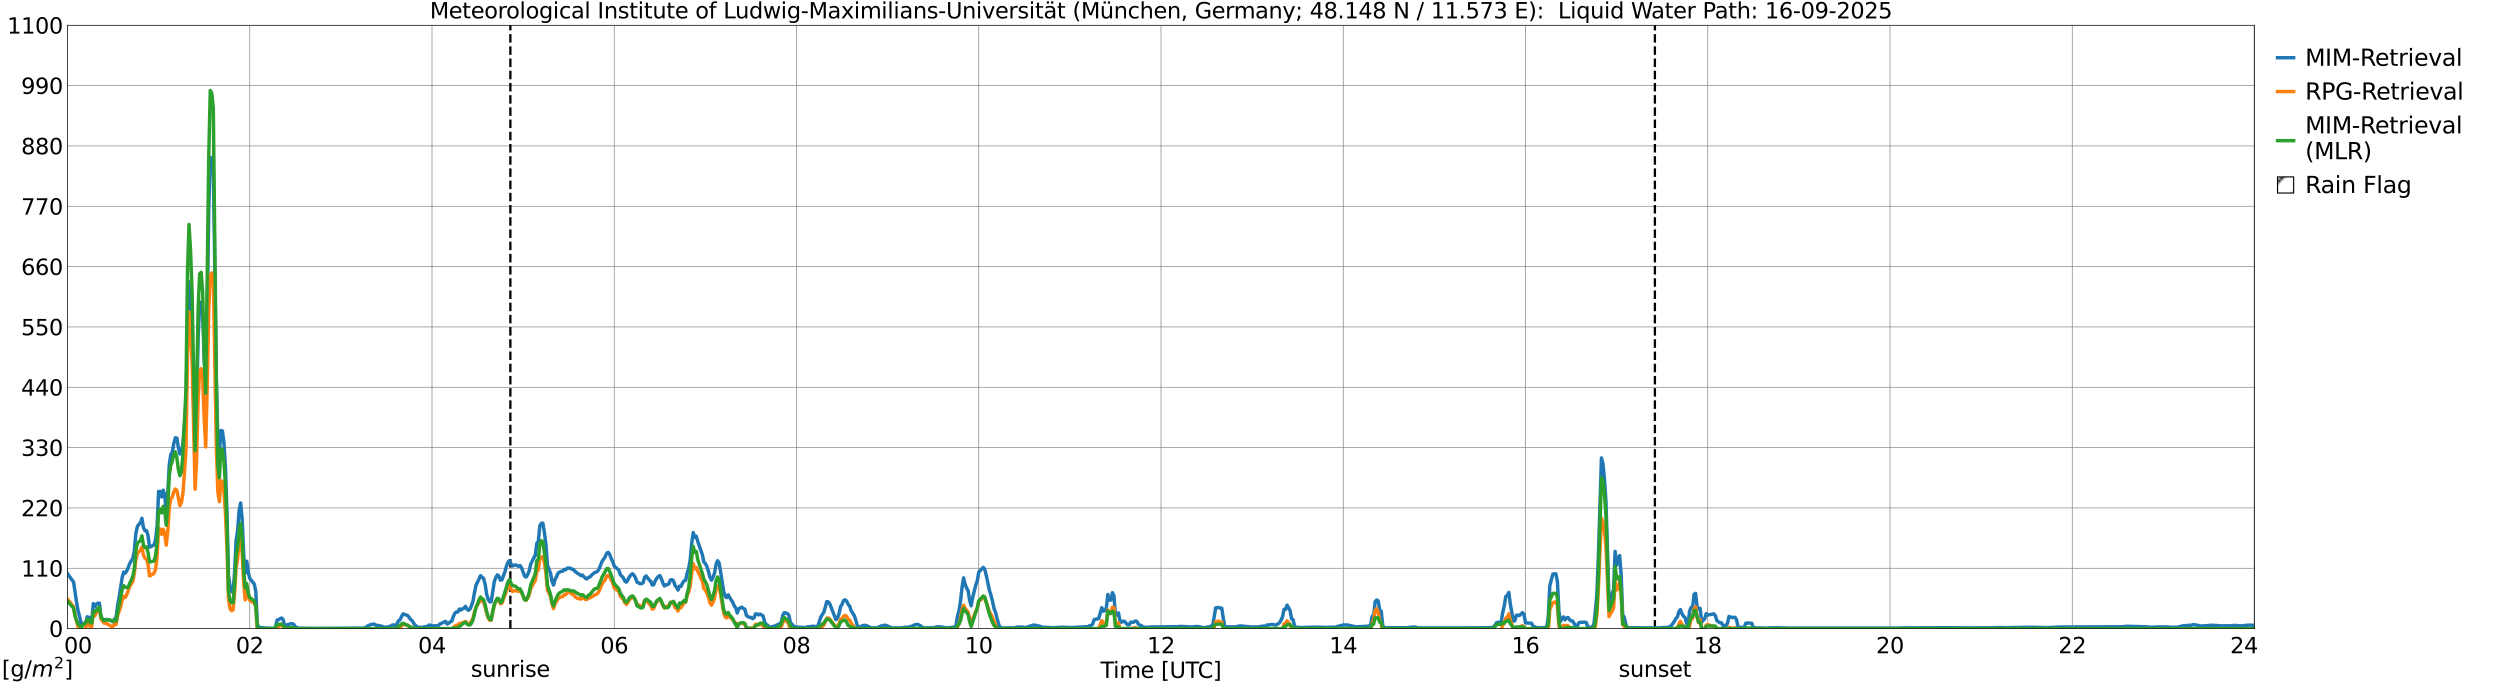 <?xml version="1.0" encoding="utf-8" standalone="no"?>
<!DOCTYPE svg PUBLIC "-//W3C//DTD SVG 1.1//EN"
  "http://www.w3.org/Graphics/SVG/1.1/DTD/svg11.dtd">
<svg xmlns:xlink="http://www.w3.org/1999/xlink" width="1085.4pt" height="296.64pt" viewBox="0 0 1085.4 296.64" xmlns="http://www.w3.org/2000/svg" version="1.1">
 <defs>
  <style type="text/css">*{stroke-linejoin: round; stroke-linecap: butt}</style>
 </defs>
 <g id="figure_1">
  <g id="patch_1">
   <path d="M 0 296.64 
L 1085.4 296.64 
L 1085.4 0 
L 0 0 
z
" style="fill: #ffffff"/>
  </g>
  <g id="axes_1">
   <g id="patch_2">
    <path d="M 29.306 272.909 
L 978.814 272.909 
L 978.814 10.976 
L 29.306 10.976 
z
" style="fill: #ffffff"/>
   </g>
   <g id="patch_3">
    <path d="M 978.814 272.909 
L 978.814 272.909 
L 978.814 10.976 
L 978.814 10.976 
z
" clip-path="url(#paaf3b057c4)" style="fill: #d3d3d3; stroke: #d3d3d3; stroke-linejoin: miter"/>
   </g>
   <g id="matplotlib.axis_1">
    <g id="xtick_1">
     <g id="line2d_1">
      <path d="M 29.306 272.909 
L 29.306 10.976 
" clip-path="url(#paaf3b057c4)" style="fill: none; stroke: #808080; stroke-width: 0.3; stroke-linecap: square"/>
     </g>
     <g id="line2d_2"/>
     <g id="text_1">
      <!--    00 -->
      <g transform="translate(18.733 283.627) scale(0.095 -0.095)">
       <defs>
        <path id="DejaVuSans-20" transform="scale(0.016)"/>
        <path id="DejaVuSans-30" d="M 2034 4250 
Q 1547 4250 1301 3770 
Q 1056 3291 1056 2328 
Q 1056 1369 1301 889 
Q 1547 409 2034 409 
Q 2525 409 2770 889 
Q 3016 1369 3016 2328 
Q 3016 3291 2770 3770 
Q 2525 4250 2034 4250 
z
M 2034 4750 
Q 2819 4750 3233 4129 
Q 3647 3509 3647 2328 
Q 3647 1150 3233 529 
Q 2819 -91 2034 -91 
Q 1250 -91 836 529 
Q 422 1150 422 2328 
Q 422 3509 836 4129 
Q 1250 4750 2034 4750 
z
" transform="scale(0.016)"/>
       </defs>
       <use xlink:href="#DejaVuSans-20"/>
       <use xlink:href="#DejaVuSans-20" transform="translate(31.787 0)"/>
       <use xlink:href="#DejaVuSans-20" transform="translate(63.574 0)"/>
       <use xlink:href="#DejaVuSans-30" transform="translate(95.361 0)"/>
       <use xlink:href="#DejaVuSans-30" transform="translate(158.984 0)"/>
      </g>
     </g>
    </g>
    <g id="xtick_2">
     <g id="line2d_3">
      <path d="M 108.431 272.909 
L 108.431 10.976 
" clip-path="url(#paaf3b057c4)" style="fill: none; stroke: #808080; stroke-width: 0.3; stroke-linecap: square"/>
     </g>
     <g id="line2d_4"/>
     <g id="text_2">
      <!-- 02 -->
      <g transform="translate(102.387 283.627) scale(0.095 -0.095)">
       <defs>
        <path id="DejaVuSans-32" d="M 1228 531 
L 3431 531 
L 3431 0 
L 469 0 
L 469 531 
Q 828 903 1448 1529 
Q 2069 2156 2228 2338 
Q 2531 2678 2651 2914 
Q 2772 3150 2772 3378 
Q 2772 3750 2511 3984 
Q 2250 4219 1831 4219 
Q 1534 4219 1204 4116 
Q 875 4013 500 3803 
L 500 4441 
Q 881 4594 1212 4672 
Q 1544 4750 1819 4750 
Q 2544 4750 2975 4387 
Q 3406 4025 3406 3419 
Q 3406 3131 3298 2873 
Q 3191 2616 2906 2266 
Q 2828 2175 2409 1742 
Q 1991 1309 1228 531 
z
" transform="scale(0.016)"/>
       </defs>
       <use xlink:href="#DejaVuSans-30"/>
       <use xlink:href="#DejaVuSans-32" transform="translate(63.623 0)"/>
      </g>
     </g>
    </g>
    <g id="xtick_3">
     <g id="line2d_5">
      <path d="M 187.557 272.909 
L 187.557 10.976 
" clip-path="url(#paaf3b057c4)" style="fill: none; stroke: #808080; stroke-width: 0.3; stroke-linecap: square"/>
     </g>
     <g id="line2d_6"/>
     <g id="text_3">
      <!-- 04 -->
      <g transform="translate(181.513 283.627) scale(0.095 -0.095)">
       <defs>
        <path id="DejaVuSans-34" d="M 2419 4116 
L 825 1625 
L 2419 1625 
L 2419 4116 
z
M 2253 4666 
L 3047 4666 
L 3047 1625 
L 3713 1625 
L 3713 1100 
L 3047 1100 
L 3047 0 
L 2419 0 
L 2419 1100 
L 313 1100 
L 313 1709 
L 2253 4666 
z
" transform="scale(0.016)"/>
       </defs>
       <use xlink:href="#DejaVuSans-30"/>
       <use xlink:href="#DejaVuSans-34" transform="translate(63.623 0)"/>
      </g>
     </g>
    </g>
    <g id="xtick_4">
     <g id="line2d_7">
      <path d="M 266.683 272.909 
L 266.683 10.976 
" clip-path="url(#paaf3b057c4)" style="fill: none; stroke: #808080; stroke-width: 0.3; stroke-linecap: square"/>
     </g>
     <g id="line2d_8"/>
     <g id="text_4">
      <!-- 06 -->
      <g transform="translate(260.638 283.627) scale(0.095 -0.095)">
       <defs>
        <path id="DejaVuSans-36" d="M 2113 2584 
Q 1688 2584 1439 2293 
Q 1191 2003 1191 1497 
Q 1191 994 1439 701 
Q 1688 409 2113 409 
Q 2538 409 2786 701 
Q 3034 994 3034 1497 
Q 3034 2003 2786 2293 
Q 2538 2584 2113 2584 
z
M 3366 4563 
L 3366 3988 
Q 3128 4100 2886 4159 
Q 2644 4219 2406 4219 
Q 1781 4219 1451 3797 
Q 1122 3375 1075 2522 
Q 1259 2794 1537 2939 
Q 1816 3084 2150 3084 
Q 2853 3084 3261 2657 
Q 3669 2231 3669 1497 
Q 3669 778 3244 343 
Q 2819 -91 2113 -91 
Q 1303 -91 875 529 
Q 447 1150 447 2328 
Q 447 3434 972 4092 
Q 1497 4750 2381 4750 
Q 2619 4750 2861 4703 
Q 3103 4656 3366 4563 
z
" transform="scale(0.016)"/>
       </defs>
       <use xlink:href="#DejaVuSans-30"/>
       <use xlink:href="#DejaVuSans-36" transform="translate(63.623 0)"/>
      </g>
     </g>
    </g>
    <g id="xtick_5">
     <g id="line2d_9">
      <path d="M 345.808 272.909 
L 345.808 10.976 
" clip-path="url(#paaf3b057c4)" style="fill: none; stroke: #808080; stroke-width: 0.3; stroke-linecap: square"/>
     </g>
     <g id="line2d_10"/>
     <g id="text_5">
      <!-- 08 -->
      <g transform="translate(339.764 283.627) scale(0.095 -0.095)">
       <defs>
        <path id="DejaVuSans-38" d="M 2034 2216 
Q 1584 2216 1326 1975 
Q 1069 1734 1069 1313 
Q 1069 891 1326 650 
Q 1584 409 2034 409 
Q 2484 409 2743 651 
Q 3003 894 3003 1313 
Q 3003 1734 2745 1975 
Q 2488 2216 2034 2216 
z
M 1403 2484 
Q 997 2584 770 2862 
Q 544 3141 544 3541 
Q 544 4100 942 4425 
Q 1341 4750 2034 4750 
Q 2731 4750 3128 4425 
Q 3525 4100 3525 3541 
Q 3525 3141 3298 2862 
Q 3072 2584 2669 2484 
Q 3125 2378 3379 2068 
Q 3634 1759 3634 1313 
Q 3634 634 3220 271 
Q 2806 -91 2034 -91 
Q 1263 -91 848 271 
Q 434 634 434 1313 
Q 434 1759 690 2068 
Q 947 2378 1403 2484 
z
M 1172 3481 
Q 1172 3119 1398 2916 
Q 1625 2713 2034 2713 
Q 2441 2713 2670 2916 
Q 2900 3119 2900 3481 
Q 2900 3844 2670 4047 
Q 2441 4250 2034 4250 
Q 1625 4250 1398 4047 
Q 1172 3844 1172 3481 
z
" transform="scale(0.016)"/>
       </defs>
       <use xlink:href="#DejaVuSans-30"/>
       <use xlink:href="#DejaVuSans-38" transform="translate(63.623 0)"/>
      </g>
     </g>
    </g>
    <g id="xtick_6">
     <g id="line2d_11">
      <path d="M 424.934 272.909 
L 424.934 10.976 
" clip-path="url(#paaf3b057c4)" style="fill: none; stroke: #808080; stroke-width: 0.3; stroke-linecap: square"/>
     </g>
     <g id="line2d_12"/>
     <g id="text_6">
      <!-- 10 -->
      <g transform="translate(418.89 283.627) scale(0.095 -0.095)">
       <defs>
        <path id="DejaVuSans-31" d="M 794 531 
L 1825 531 
L 1825 4091 
L 703 3866 
L 703 4441 
L 1819 4666 
L 2450 4666 
L 2450 531 
L 3481 531 
L 3481 0 
L 794 0 
L 794 531 
z
" transform="scale(0.016)"/>
       </defs>
       <use xlink:href="#DejaVuSans-31"/>
       <use xlink:href="#DejaVuSans-30" transform="translate(63.623 0)"/>
      </g>
     </g>
    </g>
    <g id="xtick_7">
     <g id="line2d_13">
      <path d="M 504.06 272.909 
L 504.06 10.976 
" clip-path="url(#paaf3b057c4)" style="fill: none; stroke: #808080; stroke-width: 0.3; stroke-linecap: square"/>
     </g>
     <g id="line2d_14"/>
     <g id="text_7">
      <!-- 12 -->
      <g transform="translate(498.015 283.627) scale(0.095 -0.095)">
       <use xlink:href="#DejaVuSans-31"/>
       <use xlink:href="#DejaVuSans-32" transform="translate(63.623 0)"/>
      </g>
     </g>
    </g>
    <g id="xtick_8">
     <g id="line2d_15">
      <path d="M 583.185 272.909 
L 583.185 10.976 
" clip-path="url(#paaf3b057c4)" style="fill: none; stroke: #808080; stroke-width: 0.3; stroke-linecap: square"/>
     </g>
     <g id="line2d_16"/>
     <g id="text_8">
      <!-- 14 -->
      <g transform="translate(577.141 283.627) scale(0.095 -0.095)">
       <use xlink:href="#DejaVuSans-31"/>
       <use xlink:href="#DejaVuSans-34" transform="translate(63.623 0)"/>
      </g>
     </g>
    </g>
    <g id="xtick_9">
     <g id="line2d_17">
      <path d="M 662.311 272.909 
L 662.311 10.976 
" clip-path="url(#paaf3b057c4)" style="fill: none; stroke: #808080; stroke-width: 0.3; stroke-linecap: square"/>
     </g>
     <g id="line2d_18"/>
     <g id="text_9">
      <!-- 16 -->
      <g transform="translate(656.267 283.627) scale(0.095 -0.095)">
       <use xlink:href="#DejaVuSans-31"/>
       <use xlink:href="#DejaVuSans-36" transform="translate(63.623 0)"/>
      </g>
     </g>
    </g>
    <g id="xtick_10">
     <g id="line2d_19">
      <path d="M 741.437 272.909 
L 741.437 10.976 
" clip-path="url(#paaf3b057c4)" style="fill: none; stroke: #808080; stroke-width: 0.3; stroke-linecap: square"/>
     </g>
     <g id="line2d_20"/>
     <g id="text_10">
      <!-- 18 -->
      <g transform="translate(735.392 283.627) scale(0.095 -0.095)">
       <use xlink:href="#DejaVuSans-31"/>
       <use xlink:href="#DejaVuSans-38" transform="translate(63.623 0)"/>
      </g>
     </g>
    </g>
    <g id="xtick_11">
     <g id="line2d_21">
      <path d="M 820.562 272.909 
L 820.562 10.976 
" clip-path="url(#paaf3b057c4)" style="fill: none; stroke: #808080; stroke-width: 0.3; stroke-linecap: square"/>
     </g>
     <g id="line2d_22"/>
     <g id="text_11">
      <!-- 20 -->
      <g transform="translate(814.518 283.627) scale(0.095 -0.095)">
       <use xlink:href="#DejaVuSans-32"/>
       <use xlink:href="#DejaVuSans-30" transform="translate(63.623 0)"/>
      </g>
     </g>
    </g>
    <g id="xtick_12">
     <g id="line2d_23">
      <path d="M 899.688 272.909 
L 899.688 10.976 
" clip-path="url(#paaf3b057c4)" style="fill: none; stroke: #808080; stroke-width: 0.3; stroke-linecap: square"/>
     </g>
     <g id="line2d_24"/>
     <g id="text_12">
      <!-- 22 -->
      <g transform="translate(893.644 283.627) scale(0.095 -0.095)">
       <use xlink:href="#DejaVuSans-32"/>
       <use xlink:href="#DejaVuSans-32" transform="translate(63.623 0)"/>
      </g>
     </g>
    </g>
    <g id="xtick_13">
     <g id="line2d_25">
      <path d="M 978.814 272.909 
L 978.814 10.976 
" clip-path="url(#paaf3b057c4)" style="fill: none; stroke: #808080; stroke-width: 0.3; stroke-linecap: square"/>
     </g>
     <g id="line2d_26"/>
     <g id="text_13">
      <!-- 24    -->
      <g transform="translate(968.241 283.627) scale(0.095 -0.095)">
       <use xlink:href="#DejaVuSans-32"/>
       <use xlink:href="#DejaVuSans-34" transform="translate(63.623 0)"/>
       <use xlink:href="#DejaVuSans-20" transform="translate(127.246 0)"/>
       <use xlink:href="#DejaVuSans-20" transform="translate(159.033 0)"/>
       <use xlink:href="#DejaVuSans-20" transform="translate(190.82 0)"/>
      </g>
     </g>
    </g>
    <g id="text_14">
     <!-- Time [UTC] -->
     <g transform="translate(477.806 294.322) scale(0.095 -0.095)">
      <defs>
       <path id="DejaVuSans-54" d="M -19 4666 
L 3928 4666 
L 3928 4134 
L 2272 4134 
L 2272 0 
L 1638 0 
L 1638 4134 
L -19 4134 
L -19 4666 
z
" transform="scale(0.016)"/>
       <path id="DejaVuSans-69" d="M 603 3500 
L 1178 3500 
L 1178 0 
L 603 0 
L 603 3500 
z
M 603 4863 
L 1178 4863 
L 1178 4134 
L 603 4134 
L 603 4863 
z
" transform="scale(0.016)"/>
       <path id="DejaVuSans-6d" d="M 3328 2828 
Q 3544 3216 3844 3400 
Q 4144 3584 4550 3584 
Q 5097 3584 5394 3201 
Q 5691 2819 5691 2113 
L 5691 0 
L 5113 0 
L 5113 2094 
Q 5113 2597 4934 2840 
Q 4756 3084 4391 3084 
Q 3944 3084 3684 2787 
Q 3425 2491 3425 1978 
L 3425 0 
L 2847 0 
L 2847 2094 
Q 2847 2600 2669 2842 
Q 2491 3084 2119 3084 
Q 1678 3084 1418 2786 
Q 1159 2488 1159 1978 
L 1159 0 
L 581 0 
L 581 3500 
L 1159 3500 
L 1159 2956 
Q 1356 3278 1631 3431 
Q 1906 3584 2284 3584 
Q 2666 3584 2933 3390 
Q 3200 3197 3328 2828 
z
" transform="scale(0.016)"/>
       <path id="DejaVuSans-65" d="M 3597 1894 
L 3597 1613 
L 953 1613 
Q 991 1019 1311 708 
Q 1631 397 2203 397 
Q 2534 397 2845 478 
Q 3156 559 3463 722 
L 3463 178 
Q 3153 47 2828 -22 
Q 2503 -91 2169 -91 
Q 1331 -91 842 396 
Q 353 884 353 1716 
Q 353 2575 817 3079 
Q 1281 3584 2069 3584 
Q 2775 3584 3186 3129 
Q 3597 2675 3597 1894 
z
M 3022 2063 
Q 3016 2534 2758 2815 
Q 2500 3097 2075 3097 
Q 1594 3097 1305 2825 
Q 1016 2553 972 2059 
L 3022 2063 
z
" transform="scale(0.016)"/>
       <path id="DejaVuSans-5b" d="M 550 4863 
L 1875 4863 
L 1875 4416 
L 1125 4416 
L 1125 -397 
L 1875 -397 
L 1875 -844 
L 550 -844 
L 550 4863 
z
" transform="scale(0.016)"/>
       <path id="DejaVuSans-55" d="M 556 4666 
L 1191 4666 
L 1191 1831 
Q 1191 1081 1462 751 
Q 1734 422 2344 422 
Q 2950 422 3222 751 
Q 3494 1081 3494 1831 
L 3494 4666 
L 4128 4666 
L 4128 1753 
Q 4128 841 3676 375 
Q 3225 -91 2344 -91 
Q 1459 -91 1007 375 
Q 556 841 556 1753 
L 556 4666 
z
" transform="scale(0.016)"/>
       <path id="DejaVuSans-43" d="M 4122 4306 
L 4122 3641 
Q 3803 3938 3442 4084 
Q 3081 4231 2675 4231 
Q 1875 4231 1450 3742 
Q 1025 3253 1025 2328 
Q 1025 1406 1450 917 
Q 1875 428 2675 428 
Q 3081 428 3442 575 
Q 3803 722 4122 1019 
L 4122 359 
Q 3791 134 3420 21 
Q 3050 -91 2638 -91 
Q 1578 -91 968 557 
Q 359 1206 359 2328 
Q 359 3453 968 4101 
Q 1578 4750 2638 4750 
Q 3056 4750 3426 4639 
Q 3797 4528 4122 4306 
z
" transform="scale(0.016)"/>
       <path id="DejaVuSans-5d" d="M 1947 4863 
L 1947 -844 
L 622 -844 
L 622 -397 
L 1369 -397 
L 1369 4416 
L 622 4416 
L 622 4863 
L 1947 4863 
z
" transform="scale(0.016)"/>
      </defs>
      <use xlink:href="#DejaVuSans-54"/>
      <use xlink:href="#DejaVuSans-69" transform="translate(57.959 0)"/>
      <use xlink:href="#DejaVuSans-6d" transform="translate(85.742 0)"/>
      <use xlink:href="#DejaVuSans-65" transform="translate(183.154 0)"/>
      <use xlink:href="#DejaVuSans-20" transform="translate(244.678 0)"/>
      <use xlink:href="#DejaVuSans-5b" transform="translate(276.465 0)"/>
      <use xlink:href="#DejaVuSans-55" transform="translate(315.479 0)"/>
      <use xlink:href="#DejaVuSans-54" transform="translate(388.672 0)"/>
      <use xlink:href="#DejaVuSans-43" transform="translate(443.881 0)"/>
      <use xlink:href="#DejaVuSans-5d" transform="translate(513.705 0)"/>
     </g>
    </g>
   </g>
   <g id="matplotlib.axis_2">
    <g id="ytick_1">
     <g id="line2d_27">
      <path d="M 29.306 272.909 
L 978.814 272.909 
" clip-path="url(#paaf3b057c4)" style="fill: none; stroke: #808080; stroke-width: 0.3; stroke-linecap: square"/>
     </g>
     <g id="line2d_28"/>
     <g id="text_15">
      <!-- 0 -->
      <g transform="translate(21.261 276.518) scale(0.095 -0.095)">
       <use xlink:href="#DejaVuSans-30"/>
      </g>
     </g>
    </g>
    <g id="ytick_2">
     <g id="line2d_29">
      <path d="M 29.306 246.715 
L 978.814 246.715 
" clip-path="url(#paaf3b057c4)" style="fill: none; stroke: #808080; stroke-width: 0.3; stroke-linecap: square"/>
     </g>
     <g id="line2d_30"/>
     <g id="text_16">
      <!-- 110 -->
      <g transform="translate(9.173 250.325) scale(0.095 -0.095)">
       <use xlink:href="#DejaVuSans-31"/>
       <use xlink:href="#DejaVuSans-31" transform="translate(63.623 0)"/>
       <use xlink:href="#DejaVuSans-30" transform="translate(127.246 0)"/>
      </g>
     </g>
    </g>
    <g id="ytick_3">
     <g id="line2d_31">
      <path d="M 29.306 220.522 
L 978.814 220.522 
" clip-path="url(#paaf3b057c4)" style="fill: none; stroke: #808080; stroke-width: 0.3; stroke-linecap: square"/>
     </g>
     <g id="line2d_32"/>
     <g id="text_17">
      <!-- 220 -->
      <g transform="translate(9.173 224.131) scale(0.095 -0.095)">
       <use xlink:href="#DejaVuSans-32"/>
       <use xlink:href="#DejaVuSans-32" transform="translate(63.623 0)"/>
       <use xlink:href="#DejaVuSans-30" transform="translate(127.246 0)"/>
      </g>
     </g>
    </g>
    <g id="ytick_4">
     <g id="line2d_33">
      <path d="M 29.306 194.329 
L 978.814 194.329 
" clip-path="url(#paaf3b057c4)" style="fill: none; stroke: #808080; stroke-width: 0.3; stroke-linecap: square"/>
     </g>
     <g id="line2d_34"/>
     <g id="text_18">
      <!-- 330 -->
      <g transform="translate(9.173 197.938) scale(0.095 -0.095)">
       <defs>
        <path id="DejaVuSans-33" d="M 2597 2516 
Q 3050 2419 3304 2112 
Q 3559 1806 3559 1356 
Q 3559 666 3084 287 
Q 2609 -91 1734 -91 
Q 1441 -91 1130 -33 
Q 819 25 488 141 
L 488 750 
Q 750 597 1062 519 
Q 1375 441 1716 441 
Q 2309 441 2620 675 
Q 2931 909 2931 1356 
Q 2931 1769 2642 2001 
Q 2353 2234 1838 2234 
L 1294 2234 
L 1294 2753 
L 1863 2753 
Q 2328 2753 2575 2939 
Q 2822 3125 2822 3475 
Q 2822 3834 2567 4026 
Q 2313 4219 1838 4219 
Q 1578 4219 1281 4162 
Q 984 4106 628 3988 
L 628 4550 
Q 988 4650 1302 4700 
Q 1616 4750 1894 4750 
Q 2613 4750 3031 4423 
Q 3450 4097 3450 3541 
Q 3450 3153 3228 2886 
Q 3006 2619 2597 2516 
z
" transform="scale(0.016)"/>
       </defs>
       <use xlink:href="#DejaVuSans-33"/>
       <use xlink:href="#DejaVuSans-33" transform="translate(63.623 0)"/>
       <use xlink:href="#DejaVuSans-30" transform="translate(127.246 0)"/>
      </g>
     </g>
    </g>
    <g id="ytick_5">
     <g id="line2d_35">
      <path d="M 29.306 168.136 
L 978.814 168.136 
" clip-path="url(#paaf3b057c4)" style="fill: none; stroke: #808080; stroke-width: 0.3; stroke-linecap: square"/>
     </g>
     <g id="line2d_36"/>
     <g id="text_19">
      <!-- 440 -->
      <g transform="translate(9.173 171.745) scale(0.095 -0.095)">
       <use xlink:href="#DejaVuSans-34"/>
       <use xlink:href="#DejaVuSans-34" transform="translate(63.623 0)"/>
       <use xlink:href="#DejaVuSans-30" transform="translate(127.246 0)"/>
      </g>
     </g>
    </g>
    <g id="ytick_6">
     <g id="line2d_37">
      <path d="M 29.306 141.942 
L 978.814 141.942 
" clip-path="url(#paaf3b057c4)" style="fill: none; stroke: #808080; stroke-width: 0.3; stroke-linecap: square"/>
     </g>
     <g id="line2d_38"/>
     <g id="text_20">
      <!-- 550 -->
      <g transform="translate(9.173 145.551) scale(0.095 -0.095)">
       <defs>
        <path id="DejaVuSans-35" d="M 691 4666 
L 3169 4666 
L 3169 4134 
L 1269 4134 
L 1269 2991 
Q 1406 3038 1543 3061 
Q 1681 3084 1819 3084 
Q 2600 3084 3056 2656 
Q 3513 2228 3513 1497 
Q 3513 744 3044 326 
Q 2575 -91 1722 -91 
Q 1428 -91 1123 -41 
Q 819 9 494 109 
L 494 744 
Q 775 591 1075 516 
Q 1375 441 1709 441 
Q 2250 441 2565 725 
Q 2881 1009 2881 1497 
Q 2881 1984 2565 2268 
Q 2250 2553 1709 2553 
Q 1456 2553 1204 2497 
Q 953 2441 691 2322 
L 691 4666 
z
" transform="scale(0.016)"/>
       </defs>
       <use xlink:href="#DejaVuSans-35"/>
       <use xlink:href="#DejaVuSans-35" transform="translate(63.623 0)"/>
       <use xlink:href="#DejaVuSans-30" transform="translate(127.246 0)"/>
      </g>
     </g>
    </g>
    <g id="ytick_7">
     <g id="line2d_39">
      <path d="M 29.306 115.749 
L 978.814 115.749 
" clip-path="url(#paaf3b057c4)" style="fill: none; stroke: #808080; stroke-width: 0.3; stroke-linecap: square"/>
     </g>
     <g id="line2d_40"/>
     <g id="text_21">
      <!-- 660 -->
      <g transform="translate(9.173 119.358) scale(0.095 -0.095)">
       <use xlink:href="#DejaVuSans-36"/>
       <use xlink:href="#DejaVuSans-36" transform="translate(63.623 0)"/>
       <use xlink:href="#DejaVuSans-30" transform="translate(127.246 0)"/>
      </g>
     </g>
    </g>
    <g id="ytick_8">
     <g id="line2d_41">
      <path d="M 29.306 89.556 
L 978.814 89.556 
" clip-path="url(#paaf3b057c4)" style="fill: none; stroke: #808080; stroke-width: 0.3; stroke-linecap: square"/>
     </g>
     <g id="line2d_42"/>
     <g id="text_22">
      <!-- 770 -->
      <g transform="translate(9.173 93.165) scale(0.095 -0.095)">
       <defs>
        <path id="DejaVuSans-37" d="M 525 4666 
L 3525 4666 
L 3525 4397 
L 1831 0 
L 1172 0 
L 2766 4134 
L 525 4134 
L 525 4666 
z
" transform="scale(0.016)"/>
       </defs>
       <use xlink:href="#DejaVuSans-37"/>
       <use xlink:href="#DejaVuSans-37" transform="translate(63.623 0)"/>
       <use xlink:href="#DejaVuSans-30" transform="translate(127.246 0)"/>
      </g>
     </g>
    </g>
    <g id="ytick_9">
     <g id="line2d_43">
      <path d="M 29.306 63.362 
L 978.814 63.362 
" clip-path="url(#paaf3b057c4)" style="fill: none; stroke: #808080; stroke-width: 0.3; stroke-linecap: square"/>
     </g>
     <g id="line2d_44"/>
     <g id="text_23">
      <!-- 880 -->
      <g transform="translate(9.173 66.972) scale(0.095 -0.095)">
       <use xlink:href="#DejaVuSans-38"/>
       <use xlink:href="#DejaVuSans-38" transform="translate(63.623 0)"/>
       <use xlink:href="#DejaVuSans-30" transform="translate(127.246 0)"/>
      </g>
     </g>
    </g>
    <g id="ytick_10">
     <g id="line2d_45">
      <path d="M 29.306 37.169 
L 978.814 37.169 
" clip-path="url(#paaf3b057c4)" style="fill: none; stroke: #808080; stroke-width: 0.3; stroke-linecap: square"/>
     </g>
     <g id="line2d_46"/>
     <g id="text_24">
      <!-- 990 -->
      <g transform="translate(9.173 40.778) scale(0.095 -0.095)">
       <defs>
        <path id="DejaVuSans-39" d="M 703 97 
L 703 672 
Q 941 559 1184 500 
Q 1428 441 1663 441 
Q 2288 441 2617 861 
Q 2947 1281 2994 2138 
Q 2813 1869 2534 1725 
Q 2256 1581 1919 1581 
Q 1219 1581 811 2004 
Q 403 2428 403 3163 
Q 403 3881 828 4315 
Q 1253 4750 1959 4750 
Q 2769 4750 3195 4129 
Q 3622 3509 3622 2328 
Q 3622 1225 3098 567 
Q 2575 -91 1691 -91 
Q 1453 -91 1209 -44 
Q 966 3 703 97 
z
M 1959 2075 
Q 2384 2075 2632 2365 
Q 2881 2656 2881 3163 
Q 2881 3666 2632 3958 
Q 2384 4250 1959 4250 
Q 1534 4250 1286 3958 
Q 1038 3666 1038 3163 
Q 1038 2656 1286 2365 
Q 1534 2075 1959 2075 
z
" transform="scale(0.016)"/>
       </defs>
       <use xlink:href="#DejaVuSans-39"/>
       <use xlink:href="#DejaVuSans-39" transform="translate(63.623 0)"/>
       <use xlink:href="#DejaVuSans-30" transform="translate(127.246 0)"/>
      </g>
     </g>
    </g>
    <g id="ytick_11">
     <g id="line2d_47">
      <path d="M 29.306 10.976 
L 978.814 10.976 
" clip-path="url(#paaf3b057c4)" style="fill: none; stroke: #808080; stroke-width: 0.3; stroke-linecap: square"/>
     </g>
     <g id="line2d_48"/>
     <g id="text_25">
      <!-- 1100 -->
      <g transform="translate(3.128 14.585) scale(0.095 -0.095)">
       <use xlink:href="#DejaVuSans-31"/>
       <use xlink:href="#DejaVuSans-31" transform="translate(63.623 0)"/>
       <use xlink:href="#DejaVuSans-30" transform="translate(127.246 0)"/>
       <use xlink:href="#DejaVuSans-30" transform="translate(190.869 0)"/>
      </g>
     </g>
    </g>
   </g>
   <g id="line2d_49">
    <path d="M 221.581 272.909 
L 221.581 10.976 
" clip-path="url(#paaf3b057c4)" style="fill: none; stroke-dasharray: 3.7,1.6; stroke-dashoffset: 0; stroke: #000000"/>
   </g>
   <g id="line2d_50">
    <path d="M 718.49 272.909 
L 718.49 10.976 
" clip-path="url(#paaf3b057c4)" style="fill: none; stroke-dasharray: 3.7,1.6; stroke-dashoffset: 0; stroke: #000000"/>
   </g>
   <g id="line2d_51">
    <path d="M 29.306 249.064 
L 31.943 252.706 
L 33.262 261.572 
L 33.921 265.355 
L 34.581 267.745 
L 35.24 270.742 
L 35.9 270.625 
L 36.559 270.647 
L 37.218 270.317 
L 37.878 267.782 
L 38.537 268.004 
L 39.197 269.392 
L 39.856 269.192 
L 40.515 262.065 
L 41.175 263.445 
L 41.834 262.246 
L 42.493 261.89 
L 43.153 261.865 
L 43.812 267.742 
L 44.472 268.911 
L 45.131 269.804 
L 45.79 268.97 
L 46.45 268.935 
L 48.428 269.409 
L 49.087 270.032 
L 49.747 268.706 
L 50.406 268.078 
L 51.065 262.912 
L 51.725 259.306 
L 53.043 250.699 
L 53.703 248.391 
L 54.362 248.805 
L 55.022 247.875 
L 55.681 246.406 
L 56.34 244.589 
L 57.659 242.465 
L 58.319 239.245 
L 58.978 231.692 
L 59.637 228.591 
L 60.297 227.607 
L 60.956 227.091 
L 61.615 225.019 
L 62.275 229.082 
L 62.934 230.395 
L 63.594 230.363 
L 64.253 232.379 
L 64.912 237.567 
L 65.572 237.269 
L 66.89 236.517 
L 67.55 234.403 
L 68.209 228.21 
L 68.869 213.379 
L 69.528 213.388 
L 70.187 215.733 
L 70.847 212.809 
L 71.506 214.904 
L 72.166 222.019 
L 72.825 214.555 
L 73.484 201.978 
L 74.144 197.346 
L 74.803 196.281 
L 75.462 192.515 
L 76.122 190.078 
L 76.781 190.202 
L 77.441 194.319 
L 78.1 197.089 
L 78.759 196.429 
L 79.419 192.587 
L 80.737 176.162 
L 81.397 142.654 
L 82.056 122.385 
L 82.716 132.863 
L 83.375 147.127 
L 84.034 173.853 
L 84.694 193.872 
L 85.353 176.851 
L 86.013 146.715 
L 86.672 131.553 
L 87.331 131.177 
L 87.991 136.474 
L 88.65 155.687 
L 89.309 168.002 
L 89.969 136.388 
L 90.628 91.213 
L 91.288 69.273 
L 91.947 68.335 
L 92.606 71.652 
L 93.925 164.079 
L 94.584 191.781 
L 95.244 197.071 
L 95.903 186.91 
L 96.563 187.124 
L 97.222 192.221 
L 97.881 203.053 
L 98.541 222.646 
L 99.2 249.842 
L 99.86 254.507 
L 100.519 256.65 
L 101.178 257.381 
L 101.838 248.617 
L 102.497 234.768 
L 103.156 230.44 
L 103.816 221.729 
L 104.475 218.375 
L 105.135 225.328 
L 105.794 240.487 
L 106.453 248.884 
L 107.113 243.681 
L 107.772 248.34 
L 108.431 251.075 
L 110.41 253.616 
L 111.069 256.857 
L 111.728 270.813 
L 112.388 272.505 
L 113.707 272.463 
L 115.685 272.716 
L 118.982 272.832 
L 119.641 272.152 
L 120.3 269.19 
L 120.96 269.046 
L 121.619 268.577 
L 122.278 268.321 
L 122.938 268.975 
L 123.597 271.802 
L 124.257 271.667 
L 124.916 271.153 
L 125.575 271.027 
L 126.235 270.754 
L 126.894 270.83 
L 127.553 271.116 
L 128.213 272.096 
L 129.532 272.741 
L 131.51 272.774 
L 136.125 272.832 
L 157.885 272.722 
L 158.544 272.52 
L 159.863 271.656 
L 161.182 271.093 
L 162.501 270.964 
L 163.16 271.44 
L 163.819 271.485 
L 164.479 271.707 
L 165.138 271.705 
L 167.116 272.345 
L 167.776 272.328 
L 169.094 271.994 
L 169.754 271.801 
L 170.413 271.295 
L 171.732 271.501 
L 172.391 270.774 
L 173.051 269.481 
L 173.71 269.078 
L 174.37 267.586 
L 175.029 266.526 
L 177.007 267.237 
L 178.326 269.01 
L 178.985 269.504 
L 179.645 270.695 
L 180.304 271.452 
L 180.963 272.017 
L 181.623 272.383 
L 183.601 272.403 
L 184.26 272.124 
L 184.92 272.026 
L 185.579 272.051 
L 186.238 271.382 
L 186.898 271.42 
L 187.557 271.719 
L 190.195 271.7 
L 190.854 270.994 
L 192.173 270.401 
L 192.832 269.993 
L 193.492 269.793 
L 194.151 270.952 
L 194.81 270.571 
L 195.47 269.997 
L 196.129 269.695 
L 196.788 267.74 
L 197.448 266.274 
L 198.107 265.665 
L 198.767 265.703 
L 199.426 264.403 
L 200.085 264.846 
L 200.745 264.317 
L 201.404 264.107 
L 202.063 263.27 
L 202.723 264.366 
L 203.382 264.982 
L 204.042 264.453 
L 204.701 262.945 
L 205.36 260.935 
L 206.02 257.147 
L 206.679 254.038 
L 208.657 249.939 
L 209.317 250.689 
L 209.976 251.114 
L 210.635 253.752 
L 211.295 258.075 
L 211.954 260.222 
L 212.614 261.301 
L 213.273 261.241 
L 214.592 252.532 
L 215.251 250.74 
L 215.91 249.598 
L 216.57 250.086 
L 217.229 251.876 
L 217.889 251.787 
L 219.207 248.293 
L 219.867 245.839 
L 220.526 244.151 
L 221.186 243.375 
L 221.845 244.732 
L 222.504 245.726 
L 223.823 245.23 
L 225.142 245.887 
L 225.801 245.528 
L 226.461 246.6 
L 227.779 250.146 
L 228.439 250.514 
L 229.098 249.474 
L 229.757 247.833 
L 230.417 244.908 
L 231.736 242.227 
L 232.395 241.1 
L 233.054 235.832 
L 233.714 235.187 
L 234.373 228.27 
L 235.033 227.219 
L 235.692 227.12 
L 236.351 231.21 
L 237.011 236.257 
L 237.67 245.369 
L 238.989 248.779 
L 239.648 252.33 
L 240.308 254.002 
L 240.967 251.619 
L 241.626 250.386 
L 242.286 248.862 
L 242.945 248.376 
L 243.604 248.066 
L 244.264 247.985 
L 244.923 247.253 
L 245.583 247.366 
L 246.242 246.658 
L 247.561 246.644 
L 248.22 247.148 
L 248.88 247.156 
L 249.539 248.003 
L 250.198 248.451 
L 250.858 249.042 
L 251.517 249.286 
L 252.176 249.92 
L 252.836 249.664 
L 254.155 251.08 
L 254.814 251.346 
L 255.473 250.634 
L 256.133 250.514 
L 256.792 249.778 
L 258.111 248.594 
L 258.77 248.385 
L 259.43 248.05 
L 260.089 246.974 
L 261.408 243.701 
L 262.726 241.787 
L 263.386 240.211 
L 264.045 239.82 
L 264.705 240.749 
L 265.364 242.465 
L 266.023 243.821 
L 266.683 245.79 
L 268.661 247.507 
L 269.32 249.535 
L 269.98 250.13 
L 270.639 250.888 
L 271.298 252.356 
L 271.958 252.717 
L 272.617 251.698 
L 273.277 250.388 
L 273.936 249.607 
L 274.595 249.088 
L 275.255 249.739 
L 275.914 250.897 
L 276.573 252.755 
L 277.233 253.031 
L 277.892 253.446 
L 278.552 253.406 
L 279.211 252.961 
L 279.87 250.616 
L 280.53 250.057 
L 281.849 251.812 
L 282.508 252.337 
L 283.167 253.995 
L 283.827 253.831 
L 284.486 252.118 
L 285.145 251.069 
L 285.805 250.307 
L 286.464 249.891 
L 287.124 251.182 
L 287.783 253.074 
L 288.442 254.406 
L 289.102 253.884 
L 289.761 253.905 
L 290.42 253.433 
L 291.08 251.814 
L 291.739 251.664 
L 292.399 252.133 
L 293.058 254.163 
L 293.717 254.981 
L 294.377 256.166 
L 295.036 254.468 
L 295.696 254.533 
L 296.355 253.084 
L 297.014 252.159 
L 297.674 251.939 
L 298.333 248.808 
L 298.992 246.84 
L 299.652 243.11 
L 300.311 235.887 
L 300.971 231.197 
L 301.63 233.279 
L 302.289 232.796 
L 302.949 235.105 
L 304.927 240.823 
L 305.586 243.952 
L 306.246 244.709 
L 306.905 245.948 
L 307.564 247.972 
L 308.224 250.617 
L 308.883 251.908 
L 309.543 250.705 
L 310.202 248.874 
L 310.861 245.151 
L 311.521 243.45 
L 312.18 244.313 
L 312.839 248.151 
L 314.158 256.551 
L 314.818 258.905 
L 315.477 259.46 
L 316.136 258.238 
L 316.796 259.437 
L 318.114 261.486 
L 318.774 263.015 
L 319.433 263.96 
L 320.093 266.129 
L 320.752 264.28 
L 322.071 263.598 
L 322.73 264.208 
L 323.39 264.467 
L 324.049 267.166 
L 324.708 267.733 
L 325.368 267.986 
L 326.027 268.049 
L 326.686 268.584 
L 327.346 268.259 
L 328.005 266.543 
L 328.665 266.53 
L 329.324 266.973 
L 329.983 266.612 
L 331.302 267.426 
L 331.961 269.997 
L 332.621 271.143 
L 333.28 271.419 
L 333.94 272.372 
L 335.918 271.942 
L 337.896 271.135 
L 338.555 270.762 
L 339.215 270.019 
L 339.874 267.089 
L 340.533 265.987 
L 341.852 266.357 
L 342.512 267.178 
L 343.171 270.228 
L 344.49 271.777 
L 345.149 272.111 
L 345.808 272.256 
L 349.765 272.46 
L 350.424 272.172 
L 351.743 272.063 
L 353.062 271.867 
L 354.38 272.082 
L 355.04 271.904 
L 356.359 267.899 
L 357.677 265.771 
L 358.996 261.168 
L 359.655 261.35 
L 360.315 262.259 
L 362.293 267.432 
L 362.952 269.014 
L 363.612 268.329 
L 364.271 266.423 
L 364.93 263.422 
L 365.59 262.382 
L 366.249 260.725 
L 366.909 260.41 
L 367.568 260.95 
L 368.227 262.392 
L 368.887 263.131 
L 369.546 265.161 
L 370.865 267.234 
L 371.524 269.149 
L 372.184 271.469 
L 372.843 272.331 
L 373.502 272.192 
L 374.162 271.786 
L 374.821 271.538 
L 375.481 271.478 
L 376.14 271.614 
L 378.118 272.556 
L 379.437 272.621 
L 380.756 272.579 
L 382.734 271.707 
L 384.053 271.47 
L 384.712 271.511 
L 386.69 272.411 
L 387.349 272.649 
L 389.328 272.636 
L 391.965 272.566 
L 392.624 272.346 
L 394.603 272.345 
L 395.262 272.006 
L 395.921 271.904 
L 397.24 271.224 
L 398.559 271.114 
L 399.878 271.809 
L 400.537 272.499 
L 401.196 272.63 
L 405.153 272.561 
L 405.812 272.448 
L 406.471 272.194 
L 407.79 272.107 
L 411.087 272.619 
L 413.725 272.322 
L 414.384 272.321 
L 415.043 271.68 
L 415.703 267.602 
L 416.362 265.109 
L 417.022 260.942 
L 417.681 255.075 
L 418.34 250.913 
L 419 253.569 
L 419.659 255.317 
L 420.318 256.471 
L 420.978 260.65 
L 421.637 262.992 
L 422.297 259.431 
L 423.615 254.085 
L 424.275 252.242 
L 424.934 248.407 
L 426.912 246.333 
L 427.572 247.27 
L 428.231 249.945 
L 429.55 256.245 
L 430.209 258.323 
L 430.869 260.88 
L 431.528 264.102 
L 432.187 265.77 
L 433.506 270.812 
L 434.165 272.343 
L 434.825 272.616 
L 440.1 272.599 
L 440.759 272.54 
L 441.419 272.247 
L 444.056 272.255 
L 444.716 272.455 
L 445.375 272.438 
L 448.672 271.366 
L 449.991 271.537 
L 450.65 271.773 
L 451.309 271.806 
L 452.628 272.349 
L 453.947 272.345 
L 455.925 272.451 
L 457.244 272.53 
L 461.2 272.312 
L 465.156 272.465 
L 472.409 272.058 
L 473.069 271.639 
L 473.728 271.52 
L 474.388 270.982 
L 475.047 268.981 
L 476.366 268.735 
L 477.025 268.494 
L 478.344 263.845 
L 479.003 265.356 
L 479.663 265.107 
L 480.322 263.921 
L 480.981 258.112 
L 481.641 260.581 
L 482.3 260.498 
L 482.96 257.331 
L 483.619 258.625 
L 484.278 266.908 
L 484.938 267.08 
L 485.597 266.088 
L 486.256 269.602 
L 486.916 270.168 
L 487.575 269.679 
L 488.235 269.787 
L 489.553 271.324 
L 490.213 271.323 
L 490.872 270.146 
L 492.191 270.137 
L 492.85 269.632 
L 493.51 269.713 
L 494.169 270.877 
L 494.828 271.467 
L 495.488 271.526 
L 496.147 272.133 
L 497.466 272.393 
L 500.103 272.172 
L 503.4 272.176 
L 511.313 272.066 
L 512.632 271.944 
L 514.61 272.05 
L 517.247 272.234 
L 519.885 271.969 
L 521.204 272.223 
L 522.522 272.538 
L 523.182 272.513 
L 523.841 272.272 
L 525.16 272.158 
L 525.819 271.788 
L 526.479 271.746 
L 527.797 263.909 
L 529.116 263.736 
L 529.776 264.023 
L 530.435 264.031 
L 531.094 268.439 
L 531.754 272.017 
L 532.413 272.175 
L 536.369 272.149 
L 538.348 271.726 
L 543.623 272.216 
L 546.919 272.145 
L 547.579 271.903 
L 549.557 271.807 
L 550.216 271.296 
L 550.876 271.414 
L 551.535 271.146 
L 552.854 271.135 
L 553.513 271.384 
L 554.173 271.289 
L 555.491 270.394 
L 556.151 269.329 
L 556.81 267.872 
L 557.47 264.578 
L 558.129 264.577 
L 558.788 262.751 
L 559.448 263.807 
L 560.107 265.139 
L 560.766 268.705 
L 561.426 268.986 
L 562.085 272.135 
L 564.063 272.458 
L 571.976 272.271 
L 575.273 272.392 
L 579.889 272.273 
L 580.548 272.01 
L 583.185 271.346 
L 585.164 271.355 
L 588.46 272.125 
L 592.417 271.997 
L 593.076 271.887 
L 593.736 271.911 
L 595.054 271.547 
L 595.714 267.582 
L 596.373 267.38 
L 597.032 261.225 
L 597.692 260.502 
L 598.351 260.85 
L 599.011 264.952 
L 599.67 265.251 
L 600.329 271.613 
L 600.989 272.503 
L 601.648 272.581 
L 604.286 272.526 
L 611.539 272.522 
L 612.198 272.279 
L 614.176 272.237 
L 614.836 272.326 
L 615.495 272.572 
L 617.473 272.616 
L 631.32 272.635 
L 635.936 272.615 
L 645.827 272.529 
L 647.805 272.475 
L 648.464 272.155 
L 649.123 271.337 
L 649.783 270.312 
L 651.761 270.035 
L 652.42 265.891 
L 653.08 263.077 
L 653.739 259.002 
L 654.399 258.521 
L 655.058 257.223 
L 655.717 262.154 
L 657.036 269.699 
L 657.695 269.473 
L 658.355 267.093 
L 659.014 267.071 
L 659.674 267.232 
L 660.992 265.985 
L 661.652 266.705 
L 662.311 270.41 
L 664.949 270.595 
L 665.608 271.989 
L 666.267 272.076 
L 666.927 272.464 
L 668.246 272.542 
L 670.224 272.554 
L 670.883 272.421 
L 671.542 272.419 
L 672.202 267.753 
L 672.861 254.312 
L 674.18 249.269 
L 675.499 249.125 
L 676.158 252.408 
L 676.817 265.544 
L 677.477 269.881 
L 678.136 268.471 
L 678.796 267.837 
L 679.455 269.1 
L 680.114 268.331 
L 680.774 268.089 
L 681.433 269.048 
L 682.092 269.552 
L 682.752 269.614 
L 684.071 271.689 
L 684.73 272.093 
L 685.389 270.448 
L 686.049 270.198 
L 688.027 270.113 
L 688.686 270.245 
L 689.346 272.078 
L 690.005 272.368 
L 690.664 272.387 
L 691.324 272.149 
L 691.983 271.226 
L 692.643 265.428 
L 693.302 257.765 
L 693.961 241.26 
L 695.28 198.833 
L 695.939 201.343 
L 696.599 208.224 
L 697.258 218.055 
L 698.577 261.427 
L 700.555 255.966 
L 701.215 239.401 
L 701.874 245.446 
L 702.533 242.592 
L 703.193 241.192 
L 703.852 249.853 
L 704.511 267.206 
L 705.171 267.878 
L 705.83 270.965 
L 706.49 272.491 
L 707.808 272.583 
L 710.446 272.526 
L 712.424 272.604 
L 720.337 272.575 
L 724.293 272.351 
L 725.612 271.663 
L 726.93 269.761 
L 727.59 268.522 
L 728.249 267.913 
L 728.909 265.533 
L 729.568 264.666 
L 730.227 266.413 
L 730.887 267.534 
L 731.546 268.024 
L 732.205 270.527 
L 732.865 271.554 
L 733.524 265.483 
L 734.184 263.732 
L 734.843 263.854 
L 735.502 258.002 
L 736.162 257.604 
L 736.821 263.499 
L 737.48 264.344 
L 738.14 264.155 
L 738.799 270.106 
L 740.118 268.56 
L 740.777 266.417 
L 741.437 267.038 
L 744.074 266.509 
L 744.734 267.251 
L 745.393 269.461 
L 746.712 270.384 
L 747.371 270.391 
L 748.031 271.579 
L 749.349 271.581 
L 750.009 270.596 
L 750.668 267.618 
L 751.987 268.107 
L 753.306 268.006 
L 753.965 269.202 
L 754.624 272.352 
L 755.943 272.359 
L 756.602 272.48 
L 757.262 272.388 
L 757.921 270.601 
L 758.581 270.493 
L 760.559 270.604 
L 761.218 272.44 
L 761.878 272.579 
L 767.153 272.748 
L 768.471 272.567 
L 771.109 272.566 
L 777.703 272.706 
L 823.2 272.694 
L 827.156 272.605 
L 846.278 272.52 
L 854.191 272.619 
L 856.828 272.608 
L 860.785 272.55 
L 863.422 272.57 
L 868.038 272.446 
L 870.675 272.516 
L 881.225 272.316 
L 888.479 272.48 
L 891.116 272.384 
L 893.754 272.232 
L 921.448 272.111 
L 923.426 271.907 
L 931.338 272.105 
L 933.976 272.351 
L 935.954 272.208 
L 940.57 272.17 
L 942.548 272.319 
L 945.185 272.338 
L 946.504 272.012 
L 947.823 271.685 
L 951.12 271.461 
L 952.438 271.178 
L 955.735 271.816 
L 960.351 271.455 
L 964.307 271.713 
L 968.923 271.691 
L 969.582 271.532 
L 970.901 271.565 
L 972.879 271.742 
L 976.176 271.399 
L 978.154 271.464 
L 978.154 271.464 
" clip-path="url(#paaf3b057c4)" style="fill: none; stroke: #1f77b4; stroke-width: 1.5; stroke-linecap: square"/>
   </g>
   <g id="line2d_52">
    <path d="M 29.306 260.117 
L 31.943 263.446 
L 32.603 267.358 
L 33.921 272.221 
L 34.581 273.397 
L 35.24 274.886 
L 35.9 273.994 
L 36.559 273.39 
L 37.218 272.505 
L 37.878 270.208 
L 38.537 270.571 
L 39.197 272.249 
L 39.856 271.965 
L 40.515 266.439 
L 41.175 267.404 
L 42.493 264.394 
L 43.153 264.484 
L 43.812 268.654 
L 45.131 270.506 
L 46.45 270.729 
L 47.109 271.229 
L 47.768 271.533 
L 48.428 272.109 
L 49.087 271.941 
L 49.747 270.927 
L 50.406 271.113 
L 51.065 267.246 
L 52.384 263.408 
L 53.043 260.521 
L 53.703 258.905 
L 54.362 259.407 
L 55.022 258.213 
L 56.34 254.58 
L 57.659 252.427 
L 58.319 249.055 
L 58.978 242.965 
L 59.637 240.472 
L 60.297 239.438 
L 60.956 238.906 
L 61.615 237.495 
L 62.275 240.95 
L 62.934 242.37 
L 63.594 242.72 
L 64.253 244.916 
L 64.912 250.051 
L 65.572 249.729 
L 66.89 248.898 
L 67.55 247.095 
L 68.209 241.574 
L 68.869 229.318 
L 69.528 229.713 
L 70.187 231.984 
L 70.847 229.751 
L 71.506 231.519 
L 72.166 236.696 
L 72.825 230.739 
L 73.484 220.615 
L 74.144 216.698 
L 74.803 215.78 
L 75.462 213.588 
L 76.122 212.314 
L 76.781 212.923 
L 78.1 219.495 
L 78.759 218.262 
L 79.419 214.297 
L 80.737 195.685 
L 81.397 155.415 
L 82.056 135.342 
L 82.716 144.173 
L 83.375 155.912 
L 84.694 212.397 
L 85.353 199.839 
L 86.013 173.936 
L 86.672 160.827 
L 87.331 160.051 
L 87.991 163.755 
L 88.65 182.022 
L 89.309 194.045 
L 89.969 167.865 
L 90.628 134.281 
L 91.288 119.538 
L 91.947 118.509 
L 92.606 121.251 
L 93.925 194.175 
L 94.584 213.573 
L 95.244 217.826 
L 95.903 208.703 
L 96.563 209.047 
L 97.222 213.71 
L 97.881 223.072 
L 98.541 238.168 
L 99.2 260.095 
L 99.86 264.207 
L 100.519 265.136 
L 101.178 264.798 
L 101.838 257.637 
L 102.497 246.512 
L 103.156 242.637 
L 103.816 235.821 
L 104.475 233.707 
L 105.135 240.02 
L 105.794 252.908 
L 106.453 260.442 
L 107.113 255.879 
L 107.772 259.165 
L 108.431 260.604 
L 110.41 261.84 
L 111.069 263.537 
L 111.728 274.826 
L 112.388 276.088 
L 113.707 276.022 
L 115.025 276.401 
L 117.663 276.551 
L 118.322 276.736 
L 118.982 276.702 
L 119.641 275.633 
L 120.3 273.04 
L 120.96 272.398 
L 121.619 271.465 
L 122.278 271.018 
L 122.938 272.031 
L 123.597 274.404 
L 124.257 274.591 
L 124.916 274.396 
L 125.575 274.387 
L 126.235 274.073 
L 126.894 274.229 
L 127.553 274.627 
L 128.213 275.583 
L 129.532 276.367 
L 132.829 276.346 
L 136.125 276.031 
L 138.104 276.396 
L 140.082 276.699 
L 144.697 276.438 
L 147.335 276.493 
L 148.654 276.317 
L 149.972 276.036 
L 151.291 276.012 
L 154.588 276.236 
L 156.566 276.356 
L 157.885 276.424 
L 158.544 276.13 
L 159.863 274.496 
L 160.523 274.054 
L 161.182 273.32 
L 161.841 273.151 
L 162.501 272.842 
L 163.16 273.629 
L 163.819 273.557 
L 164.479 274.313 
L 165.138 274.523 
L 166.457 276.031 
L 167.116 276.54 
L 167.776 276.389 
L 168.435 275.916 
L 169.754 275.345 
L 170.413 274.805 
L 171.732 275.058 
L 172.391 274.379 
L 173.051 273.271 
L 173.71 272.864 
L 174.37 271.685 
L 175.029 270.949 
L 175.688 271.085 
L 176.348 271.399 
L 177.007 271.465 
L 178.326 272.26 
L 178.985 272.795 
L 179.645 273.888 
L 181.623 276.016 
L 182.941 275.999 
L 183.601 276.192 
L 184.26 275.874 
L 184.92 275.735 
L 185.579 275.786 
L 186.238 275.175 
L 186.898 275.175 
L 187.557 275.56 
L 190.195 275.665 
L 190.854 275.072 
L 192.173 274.602 
L 193.492 274.009 
L 194.151 275.028 
L 196.129 273.949 
L 196.788 272.63 
L 197.448 271.838 
L 198.107 271.497 
L 198.767 271.426 
L 199.426 270.631 
L 200.085 271.015 
L 200.745 270.383 
L 201.404 270.178 
L 202.063 269.812 
L 202.723 270.495 
L 203.382 270.751 
L 204.042 270.553 
L 204.701 269.668 
L 205.36 268.321 
L 206.02 265.637 
L 206.679 263.681 
L 208.657 260.317 
L 209.317 260.98 
L 209.976 261.48 
L 210.635 263.497 
L 211.295 266.403 
L 211.954 268.305 
L 212.614 269.304 
L 213.273 269.121 
L 214.592 262.672 
L 215.251 261.132 
L 215.91 260.145 
L 216.57 260.496 
L 217.229 262.081 
L 217.889 261.919 
L 220.526 254.886 
L 221.186 254.322 
L 221.845 255.777 
L 222.504 256.75 
L 223.823 256.339 
L 225.142 256.828 
L 225.801 256.365 
L 226.461 257.276 
L 227.779 260.328 
L 228.439 260.669 
L 229.098 259.699 
L 229.757 258.253 
L 230.417 255.582 
L 231.736 253.041 
L 232.395 252.108 
L 233.054 248.013 
L 233.714 247.559 
L 234.373 242.396 
L 235.033 241.849 
L 235.692 241.7 
L 236.351 244.383 
L 237.011 248.884 
L 237.67 256.099 
L 238.989 258.906 
L 239.648 262.234 
L 240.308 264.252 
L 240.967 262.126 
L 241.626 261.108 
L 242.286 259.828 
L 243.604 259.109 
L 244.264 259.06 
L 244.923 258.226 
L 245.583 258.206 
L 246.242 257.332 
L 247.561 257.223 
L 248.22 257.931 
L 248.88 258.006 
L 249.539 259.012 
L 250.858 259.887 
L 251.517 259.789 
L 252.176 260.134 
L 252.836 259.515 
L 254.155 260.184 
L 254.814 260.293 
L 255.473 259.623 
L 256.133 259.608 
L 256.792 259.12 
L 257.451 258.857 
L 258.111 258.327 
L 258.77 258.092 
L 259.43 257.697 
L 260.089 256.713 
L 260.748 254.905 
L 261.408 253.542 
L 262.067 252.528 
L 262.726 251.827 
L 263.386 250.155 
L 264.045 249.793 
L 264.705 250.386 
L 266.023 253.183 
L 266.683 255.288 
L 268.661 256.783 
L 269.32 258.824 
L 270.639 260.299 
L 271.298 261.725 
L 271.958 262.38 
L 272.617 261.593 
L 273.277 260.393 
L 274.595 259.165 
L 275.255 259.775 
L 275.914 260.732 
L 276.573 262.449 
L 277.233 262.691 
L 277.892 263.118 
L 278.552 263.101 
L 279.211 262.851 
L 279.87 260.705 
L 280.53 260.295 
L 281.189 261.34 
L 281.849 262.177 
L 282.508 262.718 
L 283.167 264.463 
L 283.827 264.169 
L 284.486 262.427 
L 285.145 261.344 
L 285.805 260.552 
L 286.464 260.03 
L 287.124 261.257 
L 287.783 262.868 
L 288.442 264.047 
L 289.102 263.298 
L 289.761 263.247 
L 290.42 262.824 
L 291.08 261.615 
L 291.739 261.309 
L 292.399 261.968 
L 293.058 263.677 
L 293.717 264.247 
L 294.377 265.251 
L 295.036 263.836 
L 295.696 263.847 
L 296.355 262.636 
L 297.014 261.8 
L 297.674 261.455 
L 298.333 258.6 
L 298.992 257.006 
L 299.652 254.403 
L 300.311 248.899 
L 300.971 244.723 
L 301.63 246.932 
L 302.289 246.426 
L 302.949 248.019 
L 304.927 252.3 
L 305.586 255.513 
L 306.246 256.256 
L 306.905 257.472 
L 307.564 259.285 
L 308.224 261.649 
L 308.883 262.733 
L 309.543 261.479 
L 310.202 259.671 
L 310.861 256.04 
L 311.521 254.425 
L 312.18 254.837 
L 312.839 258.094 
L 314.158 265.817 
L 314.818 267.809 
L 315.477 268.27 
L 316.136 267.325 
L 316.796 267.854 
L 318.114 269.058 
L 318.774 270.027 
L 319.433 270.489 
L 320.093 271.952 
L 320.752 270.839 
L 322.071 270.358 
L 322.73 270.805 
L 323.39 270.98 
L 324.049 272.626 
L 324.708 272.873 
L 325.368 272.921 
L 326.027 272.575 
L 326.686 272.603 
L 327.346 272.138 
L 328.005 271.078 
L 328.665 271.016 
L 329.324 271.269 
L 329.983 270.999 
L 331.302 271.632 
L 331.961 273.323 
L 332.621 274.156 
L 333.28 274.611 
L 333.94 275.345 
L 335.258 275.123 
L 336.577 274.26 
L 337.236 273.835 
L 337.896 273.578 
L 338.555 272.949 
L 339.215 272.089 
L 339.874 270.129 
L 340.533 269.334 
L 341.193 269.601 
L 341.852 270.065 
L 342.512 271.157 
L 343.171 273.298 
L 344.49 274.668 
L 345.149 275.064 
L 345.808 275.214 
L 347.787 275.443 
L 348.446 275.642 
L 349.105 275.679 
L 349.765 275.556 
L 350.424 275.205 
L 353.062 274.876 
L 354.38 275.164 
L 355.04 275.106 
L 356.359 272.728 
L 357.677 271.368 
L 358.996 268.345 
L 359.655 268.285 
L 360.315 268.817 
L 361.634 270.61 
L 362.952 272.257 
L 363.612 271.874 
L 364.271 270.784 
L 364.93 268.938 
L 365.59 268.477 
L 366.249 267.595 
L 366.909 267.192 
L 367.568 267.625 
L 368.227 268.756 
L 368.887 269.195 
L 369.546 270.536 
L 370.865 272.191 
L 372.184 275.021 
L 372.843 275.755 
L 373.502 275.646 
L 374.821 274.994 
L 375.481 274.879 
L 376.14 275.005 
L 377.459 275.719 
L 378.777 275.958 
L 380.756 275.874 
L 381.415 275.67 
L 382.074 275.338 
L 384.712 275.202 
L 386.031 276.007 
L 388.009 276.475 
L 391.965 276.511 
L 392.624 276.219 
L 394.603 275.968 
L 395.262 275.691 
L 395.921 275.587 
L 397.24 275.005 
L 397.899 274.854 
L 398.559 274.845 
L 399.878 275.436 
L 400.537 276.006 
L 401.196 276.182 
L 404.493 276.241 
L 405.812 275.962 
L 406.471 275.654 
L 407.79 275.443 
L 411.087 275.883 
L 412.406 275.722 
L 413.725 275.665 
L 414.384 275.699 
L 415.043 274.75 
L 415.703 272.228 
L 416.362 270.8 
L 417.022 268.421 
L 417.681 264.641 
L 418.34 262.777 
L 419 264.147 
L 420.318 265.754 
L 420.978 268.827 
L 421.637 270.496 
L 422.297 268.646 
L 424.275 264.02 
L 424.934 261.091 
L 426.912 259.517 
L 427.572 259.94 
L 428.89 263.537 
L 429.55 265.495 
L 430.209 266.629 
L 432.847 272.745 
L 433.506 274.495 
L 434.165 275.637 
L 434.825 276.043 
L 435.484 276.105 
L 440.759 275.928 
L 441.419 275.682 
L 442.737 275.57 
L 445.375 275.956 
L 446.034 275.641 
L 446.694 275.078 
L 447.353 275.12 
L 448.012 274.914 
L 448.672 274.539 
L 449.991 274.802 
L 450.65 275.187 
L 451.309 275.077 
L 452.628 275.386 
L 453.287 275.288 
L 454.606 275.5 
L 455.266 275.552 
L 456.584 276.016 
L 460.541 276.085 
L 461.859 276.187 
L 469.772 276.061 
L 472.409 276.111 
L 473.069 275.717 
L 473.728 275.624 
L 474.388 275.19 
L 475.047 273.883 
L 476.366 273.586 
L 477.025 272.906 
L 478.344 269.461 
L 479.003 270.547 
L 479.663 270.522 
L 480.322 270.241 
L 480.981 264.849 
L 481.641 266.505 
L 482.3 266.128 
L 482.96 263.622 
L 483.619 263.816 
L 484.278 270.874 
L 484.938 271.454 
L 485.597 270.403 
L 486.256 272.986 
L 486.916 274.115 
L 487.575 272.958 
L 488.235 272.937 
L 489.553 274.515 
L 490.213 274.394 
L 490.872 273.167 
L 491.532 272.794 
L 492.191 272.735 
L 492.85 272.454 
L 493.51 272.688 
L 494.169 273.907 
L 494.828 275.455 
L 495.488 275.536 
L 496.147 275.875 
L 497.466 276.005 
L 498.125 275.853 
L 504.06 275.891 
L 506.697 275.789 
L 508.016 275.688 
L 511.313 275.945 
L 513.291 276.067 
L 514.61 276.051 
L 518.566 276.064 
L 519.226 275.82 
L 520.544 275.67 
L 521.863 275.697 
L 522.522 275.858 
L 523.182 275.848 
L 523.841 275.494 
L 525.16 275.523 
L 525.819 275.121 
L 526.479 275.075 
L 527.797 269.931 
L 529.116 269.66 
L 529.776 270.021 
L 530.435 270.114 
L 531.094 273.131 
L 531.754 275.588 
L 532.413 275.866 
L 534.391 276.065 
L 538.348 276.165 
L 540.326 276.086 
L 540.985 275.961 
L 543.623 275.786 
L 546.919 276.03 
L 547.579 275.705 
L 549.557 275.784 
L 550.216 275.145 
L 550.876 275.425 
L 551.535 275.093 
L 552.854 275.132 
L 553.513 275.588 
L 554.173 275.542 
L 555.491 275.201 
L 556.81 273.347 
L 557.47 270.843 
L 558.129 270.736 
L 558.788 269.554 
L 560.107 271.126 
L 560.766 273.793 
L 561.426 274.015 
L 562.085 275.81 
L 564.063 275.958 
L 566.701 275.961 
L 569.998 276.34 
L 571.317 276.397 
L 573.295 276.339 
L 576.592 276.37 
L 580.548 276.393 
L 581.867 276.501 
L 587.142 275.775 
L 589.779 275.974 
L 590.439 275.912 
L 592.417 276.142 
L 593.736 275.882 
L 595.054 274.205 
L 595.714 270.566 
L 596.373 269.288 
L 597.032 265.021 
L 597.692 264.271 
L 598.351 265.867 
L 599.011 269.535 
L 599.67 270.816 
L 600.329 275.309 
L 600.989 276.341 
L 601.648 276.378 
L 604.286 276.035 
L 610.22 276.148 
L 610.879 276.161 
L 611.539 275.952 
L 612.198 275.428 
L 613.517 275.233 
L 614.176 275.156 
L 614.836 275.337 
L 615.495 275.91 
L 616.814 276.232 
L 618.133 276.476 
L 621.429 276.2 
L 622.748 276.209 
L 625.386 276.532 
L 629.342 276.386 
L 632.639 276.533 
L 636.595 276.39 
L 639.892 276.725 
L 643.848 276.362 
L 645.827 276.502 
L 647.805 276.43 
L 648.464 276.025 
L 649.783 273.906 
L 650.442 273.494 
L 651.761 273.432 
L 652.42 271.471 
L 653.08 270.434 
L 653.739 268.432 
L 654.399 267.941 
L 655.058 266.488 
L 655.717 269.413 
L 656.377 271.104 
L 657.036 273.452 
L 657.695 273.189 
L 658.355 272.631 
L 659.014 272.534 
L 659.674 272.568 
L 660.992 271.631 
L 661.652 272.416 
L 662.311 274.1 
L 664.289 274.3 
L 664.949 274.686 
L 665.608 275.715 
L 666.267 275.837 
L 666.927 276.574 
L 668.246 276.735 
L 669.564 276.879 
L 670.224 276.888 
L 670.883 276.725 
L 671.542 276.722 
L 672.202 273.798 
L 672.861 264.514 
L 674.18 261.687 
L 674.839 261.435 
L 675.499 261.329 
L 676.158 262.906 
L 676.817 271.82 
L 677.477 273.67 
L 678.796 271.484 
L 679.455 272.594 
L 680.114 271.533 
L 680.774 271.68 
L 682.092 273.657 
L 682.752 273.863 
L 683.411 275.31 
L 684.071 276.196 
L 684.73 276.535 
L 686.049 274.174 
L 687.368 273.81 
L 688.027 273.751 
L 688.686 273.831 
L 690.005 276.326 
L 690.664 276.685 
L 691.324 276.465 
L 691.983 275.588 
L 692.643 271.819 
L 693.302 266.928 
L 693.961 255.614 
L 695.28 224.934 
L 695.939 226.743 
L 696.599 230.64 
L 697.258 237.426 
L 698.577 267.678 
L 700.555 264.001 
L 701.215 252.163 
L 701.874 256.182 
L 702.533 255.26 
L 703.193 252.679 
L 703.852 258.369 
L 704.511 271.24 
L 705.171 271.759 
L 706.49 277.008 
L 708.468 277.059 
L 712.424 277.066 
L 717.04 277.083 
L 719.018 277.046 
L 722.315 277.369 
L 723.633 277.205 
L 724.293 277.048 
L 725.612 276.245 
L 728.249 272.855 
L 728.909 271.025 
L 729.568 269.758 
L 730.227 271.079 
L 730.887 271.965 
L 731.546 272.644 
L 732.205 274.606 
L 732.865 276.023 
L 733.524 271.796 
L 734.184 268.518 
L 734.843 268.561 
L 735.502 264.296 
L 736.162 263.484 
L 736.821 267.84 
L 737.48 270.332 
L 738.14 269.085 
L 738.799 273.314 
L 740.118 272.875 
L 740.777 271.442 
L 741.437 271.138 
L 743.415 271.83 
L 744.074 271.913 
L 744.734 272.117 
L 746.052 274.349 
L 746.712 274.619 
L 747.371 274.612 
L 748.031 275.643 
L 749.349 275.754 
L 750.009 274.877 
L 750.668 272.335 
L 751.327 272.538 
L 751.987 272.89 
L 753.306 272.561 
L 753.965 273.668 
L 754.624 276.222 
L 755.284 276.172 
L 755.943 276.276 
L 756.602 276.585 
L 757.262 276.538 
L 757.921 274.257 
L 758.581 274.147 
L 760.559 274.483 
L 761.218 277.005 
L 761.878 277.264 
L 764.515 277.415 
L 767.153 277.276 
L 767.812 277.015 
L 769.79 276.83 
L 770.449 276.81 
L 771.109 277.017 
L 775.065 277.2 
L 776.384 277.334 
L 781 277.144 
L 784.296 277.248 
L 786.934 277.138 
L 798.143 276.969 
L 802.1 276.796 
L 808.694 277.28 
L 810.672 277.221 
L 813.309 277.187 
L 815.287 277.293 
L 817.265 277.087 
L 817.925 276.98 
L 819.244 276.881 
L 820.562 277.025 
L 823.2 277.149 
L 823.859 277.267 
L 825.178 277.113 
L 827.816 276.707 
L 831.112 277.152 
L 848.256 277.209 
L 849.575 277.281 
L 854.85 277.338 
L 856.169 277.373 
L 857.488 277.518 
L 859.466 277.528 
L 862.103 277.201 
L 865.4 277.183 
L 866.719 277.18 
L 869.357 277.371 
L 873.972 276.944 
L 876.61 277.324 
L 877.929 277.319 
L 881.885 277.348 
L 887.819 277.435 
L 893.754 277.152 
L 895.732 277.256 
L 899.688 277.62 
L 903.644 277.559 
L 906.941 277.163 
L 911.557 277.302 
L 918.151 276.954 
L 920.788 277.169 
L 923.426 276.806 
L 924.745 276.797 
L 927.382 277.35 
L 928.701 277.361 
L 931.338 277.216 
L 934.635 277.144 
L 935.954 277.134 
L 938.592 277.119 
L 941.888 277.343 
L 945.185 276.841 
L 949.142 276.712 
L 951.12 276.775 
L 954.417 276.752 
L 956.395 276.651 
L 964.307 276.748 
L 966.285 276.705 
L 972.22 276.847 
L 973.539 276.979 
L 975.517 276.792 
L 978.154 276.763 
L 978.154 276.763 
" clip-path="url(#paaf3b057c4)" style="fill: none; stroke: #ff7f0e; stroke-width: 1.5; stroke-linecap: square"/>
   </g>
   <g id="line2d_53">
    <path d="M 29.306 261.045 
L 31.943 264.027 
L 32.603 267.527 
L 33.262 269.457 
L 33.921 270.944 
L 34.581 271.608 
L 35.24 272.537 
L 35.9 271.342 
L 37.218 270.438 
L 37.878 268.796 
L 38.537 268.967 
L 39.197 270.363 
L 39.856 270.472 
L 40.515 265.457 
L 41.175 265.77 
L 42.493 263.994 
L 43.153 263.731 
L 43.812 267.613 
L 44.472 268.713 
L 45.131 269.506 
L 45.79 269.184 
L 47.109 269.081 
L 49.087 269.738 
L 49.747 269.08 
L 50.406 269.647 
L 51.725 262.57 
L 53.043 255.914 
L 53.703 254.261 
L 54.362 254.933 
L 55.022 255.133 
L 55.681 254.907 
L 56.34 253.187 
L 57 251.86 
L 57.659 250.125 
L 58.319 246.924 
L 58.978 238.936 
L 59.637 235.894 
L 60.297 235.212 
L 60.956 234.736 
L 61.615 232.645 
L 62.275 236.688 
L 62.934 237.735 
L 63.594 237.408 
L 64.253 239.734 
L 64.912 243.913 
L 65.572 243.859 
L 66.89 243.561 
L 67.55 241.202 
L 68.209 235.215 
L 68.869 221.795 
L 69.528 221.05 
L 70.187 222.658 
L 70.847 219.82 
L 71.506 221.485 
L 72.166 227.992 
L 72.825 220.069 
L 73.484 206.683 
L 74.144 202.004 
L 74.803 200.27 
L 75.462 197.238 
L 76.122 196.151 
L 76.781 198.638 
L 77.441 203.88 
L 78.1 206.522 
L 78.759 204.942 
L 79.419 196.89 
L 80.737 169.2 
L 81.397 118.278 
L 82.056 97.469 
L 82.716 108.417 
L 83.375 126.156 
L 84.694 195.623 
L 85.353 169.796 
L 86.013 134.192 
L 86.672 118.94 
L 87.331 118.241 
L 87.991 126.787 
L 88.65 154.997 
L 89.309 170.712 
L 90.628 67.936 
L 91.288 39.279 
L 91.947 40.436 
L 92.606 46.794 
L 93.925 165.892 
L 94.584 202.009 
L 95.244 207.411 
L 95.903 194.933 
L 96.563 195.268 
L 97.222 200.33 
L 97.881 210.739 
L 98.541 228.388 
L 99.2 256.65 
L 99.86 260.747 
L 100.519 261.615 
L 101.178 261.713 
L 101.838 254.259 
L 102.497 241.38 
L 103.156 237.576 
L 103.816 230.48 
L 104.475 227.214 
L 105.135 233.357 
L 105.794 247.488 
L 106.453 255.266 
L 107.113 253.422 
L 107.772 257.667 
L 108.431 259.463 
L 110.41 260.883 
L 111.069 263.287 
L 111.728 272.227 
L 112.388 272.909 
L 118.982 272.909 
L 119.641 272.273 
L 120.3 271.121 
L 122.278 271.016 
L 122.938 271.651 
L 123.597 272.804 
L 124.257 272.804 
L 124.916 272.493 
L 127.553 272.493 
L 128.213 272.909 
L 171.732 272.909 
L 172.391 272.562 
L 173.051 271.871 
L 173.71 271.551 
L 174.37 270.882 
L 175.029 270.562 
L 176.348 271.26 
L 177.007 271.443 
L 177.666 272.065 
L 178.326 272.384 
L 178.985 272.394 
L 179.645 272.724 
L 180.963 272.909 
L 196.129 272.909 
L 196.788 272.659 
L 198.767 272.659 
L 199.426 271.938 
L 200.085 271.66 
L 200.745 270.82 
L 202.063 270.149 
L 202.723 270.87 
L 203.382 271.283 
L 204.042 271.356 
L 204.701 270.57 
L 205.36 269.051 
L 206.679 263.712 
L 207.339 262.189 
L 207.998 260.292 
L 208.657 259.191 
L 209.317 260.011 
L 209.976 260.309 
L 210.635 262.599 
L 211.295 265.572 
L 211.954 267.772 
L 212.614 268.853 
L 213.273 269.147 
L 213.932 265.305 
L 214.592 262.508 
L 215.251 260.928 
L 215.91 259.713 
L 216.57 259.973 
L 217.229 261.602 
L 217.889 261.315 
L 220.526 252.673 
L 221.186 251.684 
L 221.845 253.123 
L 222.504 254.233 
L 223.823 254.536 
L 225.142 255.751 
L 225.801 255.64 
L 226.461 256.938 
L 227.779 260.433 
L 228.439 260.467 
L 229.098 259.221 
L 229.757 257.289 
L 230.417 253.886 
L 232.395 249.142 
L 233.054 243.42 
L 233.714 242.909 
L 234.373 236.11 
L 235.033 234.728 
L 235.692 235.201 
L 237.011 244.854 
L 237.67 254.049 
L 238.989 258.025 
L 239.648 261.508 
L 240.308 263.105 
L 240.967 260.959 
L 242.286 258.039 
L 242.945 257.43 
L 243.604 256.992 
L 244.264 256.707 
L 244.923 256.051 
L 245.583 256.365 
L 246.242 256 
L 247.561 256.371 
L 248.22 256.667 
L 248.88 256.512 
L 249.539 256.85 
L 250.858 257.785 
L 251.517 257.95 
L 252.176 258.451 
L 252.836 258.164 
L 254.155 259.2 
L 254.814 259.451 
L 255.473 258.401 
L 256.133 258.08 
L 258.111 255.639 
L 259.43 255.402 
L 260.089 253.933 
L 261.408 250.506 
L 262.726 248.27 
L 263.386 246.911 
L 264.045 246.796 
L 264.705 248.042 
L 266.683 253.454 
L 268.661 255.553 
L 269.32 257.633 
L 270.639 259.369 
L 271.298 261.17 
L 271.958 261.457 
L 272.617 260.67 
L 273.277 259.577 
L 273.936 258.96 
L 274.595 258.735 
L 275.255 259.412 
L 275.914 260.7 
L 276.573 263.061 
L 277.233 263.287 
L 277.892 263.856 
L 278.552 264.001 
L 279.211 263.625 
L 279.87 260.752 
L 280.53 260.126 
L 281.189 260.461 
L 281.849 261.142 
L 282.508 261.434 
L 283.167 263.182 
L 283.827 263.312 
L 285.145 260.856 
L 286.464 259.833 
L 287.124 260.917 
L 287.783 262.541 
L 288.442 263.678 
L 289.761 263.888 
L 290.42 263.352 
L 291.08 261.551 
L 291.739 261.57 
L 292.399 261.078 
L 293.058 262.305 
L 294.377 263.916 
L 295.036 261.814 
L 295.696 262.064 
L 297.014 260.707 
L 297.674 261.243 
L 298.333 257.669 
L 298.992 255.23 
L 299.652 249.6 
L 300.311 241.981 
L 300.971 237.23 
L 301.63 239.72 
L 302.289 239.361 
L 302.949 243.01 
L 304.927 248.947 
L 305.586 251.526 
L 306.246 252.563 
L 306.905 253.964 
L 308.224 258.845 
L 308.883 260.263 
L 309.543 258.665 
L 310.202 256.551 
L 310.861 252.286 
L 311.521 250.499 
L 312.18 251.427 
L 314.158 264.437 
L 314.818 266.382 
L 315.477 266.586 
L 316.136 265.897 
L 316.796 267.003 
L 318.114 268.583 
L 318.774 269.99 
L 320.093 272.472 
L 320.752 270.835 
L 322.071 270.324 
L 322.73 270.324 
L 323.39 270.689 
L 324.049 272.398 
L 325.368 272.883 
L 327.346 272.865 
L 328.005 271.649 
L 329.324 271.18 
L 329.983 270.587 
L 331.302 270.495 
L 331.961 271.711 
L 333.28 272.205 
L 333.94 272.774 
L 335.258 272.885 
L 336.577 272.885 
L 337.236 272.733 
L 337.896 271.997 
L 338.555 271.775 
L 339.215 270.75 
L 339.874 268.952 
L 340.533 268.032 
L 341.193 268.768 
L 341.852 268.99 
L 342.512 270.015 
L 343.171 271.813 
L 344.49 272.909 
L 355.04 272.909 
L 355.699 271.935 
L 357.677 270.557 
L 358.337 269.521 
L 358.996 268.708 
L 360.315 269.223 
L 362.952 272.662 
L 363.612 272.565 
L 364.271 271.635 
L 364.93 269.983 
L 366.249 269.321 
L 366.909 269.218 
L 367.568 270.074 
L 368.227 271.546 
L 369.546 272.208 
L 370.865 272.655 
L 373.502 272.909 
L 415.043 272.88 
L 415.703 271.553 
L 416.362 270.929 
L 417.022 269.42 
L 417.681 266.369 
L 418.34 264.093 
L 419 265.251 
L 419.659 265.875 
L 420.318 266.831 
L 420.978 269.882 
L 421.637 272.024 
L 424.275 263.996 
L 424.934 260.858 
L 426.912 258.76 
L 427.572 259.177 
L 429.55 266.584 
L 430.869 270.207 
L 431.528 271.524 
L 433.506 272.909 
L 477.685 272.909 
L 478.344 271.891 
L 479.663 271.891 
L 480.322 271.462 
L 480.981 265.237 
L 481.641 266.255 
L 482.3 266.255 
L 482.96 265.364 
L 483.619 265.792 
L 484.278 272.017 
L 485.597 272.017 
L 486.256 272.909 
L 526.479 272.909 
L 527.138 271.496 
L 527.797 271.009 
L 530.435 271.009 
L 531.094 272.422 
L 531.754 272.909 
L 556.81 272.909 
L 557.47 272.017 
L 558.129 272.017 
L 558.788 271.197 
L 560.107 271.197 
L 560.766 272.088 
L 561.426 272.088 
L 562.085 272.909 
L 595.054 272.866 
L 595.714 270.988 
L 596.373 270.988 
L 597.032 268.21 
L 598.351 268.253 
L 599.011 270.132 
L 599.67 270.132 
L 600.329 272.909 
L 648.464 272.909 
L 649.123 272.151 
L 649.783 271.064 
L 651.761 271.064 
L 652.42 270.309 
L 653.08 270.558 
L 653.739 269.717 
L 654.399 269.717 
L 655.058 269.227 
L 655.717 270.741 
L 657.036 272.419 
L 657.695 272.419 
L 658.355 272.182 
L 661.652 272.182 
L 662.311 272.909 
L 671.542 272.909 
L 672.202 271.103 
L 672.861 260.537 
L 674.18 257.592 
L 675.499 257.592 
L 676.158 259.398 
L 676.817 269.964 
L 677.477 272.909 
L 679.455 272.909 
L 680.114 272.433 
L 682.752 272.433 
L 683.411 272.909 
L 691.983 272.884 
L 692.643 270.003 
L 693.302 264.066 
L 693.961 249.708 
L 695.28 207.446 
L 695.939 208.622 
L 696.599 214.559 
L 697.258 223.997 
L 698.577 265.012 
L 700.555 259.959 
L 701.215 245.969 
L 701.874 250.89 
L 702.533 251.386 
L 703.193 250.281 
L 703.852 257.04 
L 704.511 271.03 
L 705.171 271.03 
L 705.83 271.803 
L 706.49 272.909 
L 726.93 272.909 
L 727.59 272.762 
L 728.249 272.762 
L 728.909 271.835 
L 730.227 271.835 
L 730.887 271.981 
L 731.546 271.981 
L 732.205 272.909 
L 732.865 272.909 
L 733.524 270.057 
L 734.184 267.795 
L 734.843 267.795 
L 735.502 265.058 
L 736.162 265.058 
L 736.821 267.91 
L 737.48 270.172 
L 738.14 270.172 
L 738.799 272.909 
L 740.118 272.909 
L 740.777 271.821 
L 744.734 271.821 
L 745.393 272.909 
L 757.262 272.909 
L 757.921 272.65 
L 760.559 272.65 
L 761.218 272.909 
L 978.154 272.909 
L 978.154 272.909 
" clip-path="url(#paaf3b057c4)" style="fill: none; stroke: #2ca02c; stroke-width: 1.5; stroke-linecap: square"/>
   </g>
   <g id="patch_4">
    <path d="M 29.306 272.909 
L 29.306 10.976 
" style="fill: none; stroke: #000000; stroke-width: 0.3; stroke-linejoin: miter; stroke-linecap: square"/>
   </g>
   <g id="patch_5">
    <path d="M 978.814 272.909 
L 978.814 10.976 
" style="fill: none; stroke: #000000; stroke-width: 0.3; stroke-linejoin: miter; stroke-linecap: square"/>
   </g>
   <g id="patch_6">
    <path d="M 29.306 272.909 
L 978.814 272.909 
" style="fill: none; stroke: #000000; stroke-width: 0.3; stroke-linejoin: miter; stroke-linecap: square"/>
   </g>
   <g id="patch_7">
    <path d="M 29.306 10.976 
L 978.814 10.976 
" style="fill: none; stroke: #000000; stroke-width: 0.3; stroke-linejoin: miter; stroke-linecap: square"/>
   </g>
   <g id="text_26">
    <!-- sunrise -->
    <g transform="translate(204.417 293.863) scale(0.095 -0.095)">
     <defs>
      <path id="DejaVuSans-73" d="M 2834 3397 
L 2834 2853 
Q 2591 2978 2328 3040 
Q 2066 3103 1784 3103 
Q 1356 3103 1142 2972 
Q 928 2841 928 2578 
Q 928 2378 1081 2264 
Q 1234 2150 1697 2047 
L 1894 2003 
Q 2506 1872 2764 1633 
Q 3022 1394 3022 966 
Q 3022 478 2636 193 
Q 2250 -91 1575 -91 
Q 1294 -91 989 -36 
Q 684 19 347 128 
L 347 722 
Q 666 556 975 473 
Q 1284 391 1588 391 
Q 1994 391 2212 530 
Q 2431 669 2431 922 
Q 2431 1156 2273 1281 
Q 2116 1406 1581 1522 
L 1381 1569 
Q 847 1681 609 1914 
Q 372 2147 372 2553 
Q 372 3047 722 3315 
Q 1072 3584 1716 3584 
Q 2034 3584 2315 3537 
Q 2597 3491 2834 3397 
z
" transform="scale(0.016)"/>
      <path id="DejaVuSans-75" d="M 544 1381 
L 544 3500 
L 1119 3500 
L 1119 1403 
Q 1119 906 1312 657 
Q 1506 409 1894 409 
Q 2359 409 2629 706 
Q 2900 1003 2900 1516 
L 2900 3500 
L 3475 3500 
L 3475 0 
L 2900 0 
L 2900 538 
Q 2691 219 2414 64 
Q 2138 -91 1772 -91 
Q 1169 -91 856 284 
Q 544 659 544 1381 
z
M 1991 3584 
L 1991 3584 
z
" transform="scale(0.016)"/>
      <path id="DejaVuSans-6e" d="M 3513 2113 
L 3513 0 
L 2938 0 
L 2938 2094 
Q 2938 2591 2744 2837 
Q 2550 3084 2163 3084 
Q 1697 3084 1428 2787 
Q 1159 2491 1159 1978 
L 1159 0 
L 581 0 
L 581 3500 
L 1159 3500 
L 1159 2956 
Q 1366 3272 1645 3428 
Q 1925 3584 2291 3584 
Q 2894 3584 3203 3211 
Q 3513 2838 3513 2113 
z
" transform="scale(0.016)"/>
      <path id="DejaVuSans-72" d="M 2631 2963 
Q 2534 3019 2420 3045 
Q 2306 3072 2169 3072 
Q 1681 3072 1420 2755 
Q 1159 2438 1159 1844 
L 1159 0 
L 581 0 
L 581 3500 
L 1159 3500 
L 1159 2956 
Q 1341 3275 1631 3429 
Q 1922 3584 2338 3584 
Q 2397 3584 2469 3576 
Q 2541 3569 2628 3553 
L 2631 2963 
z
" transform="scale(0.016)"/>
     </defs>
     <use xlink:href="#DejaVuSans-73"/>
     <use xlink:href="#DejaVuSans-75" transform="translate(52.1 0)"/>
     <use xlink:href="#DejaVuSans-6e" transform="translate(115.479 0)"/>
     <use xlink:href="#DejaVuSans-72" transform="translate(178.857 0)"/>
     <use xlink:href="#DejaVuSans-69" transform="translate(219.971 0)"/>
     <use xlink:href="#DejaVuSans-73" transform="translate(247.754 0)"/>
     <use xlink:href="#DejaVuSans-65" transform="translate(299.854 0)"/>
    </g>
   </g>
   <g id="text_27">
    <!-- sunset -->
    <g transform="translate(702.736 293.863) scale(0.095 -0.095)">
     <defs>
      <path id="DejaVuSans-74" d="M 1172 4494 
L 1172 3500 
L 2356 3500 
L 2356 3053 
L 1172 3053 
L 1172 1153 
Q 1172 725 1289 603 
Q 1406 481 1766 481 
L 2356 481 
L 2356 0 
L 1766 0 
Q 1100 0 847 248 
Q 594 497 594 1153 
L 594 3053 
L 172 3053 
L 172 3500 
L 594 3500 
L 594 4494 
L 1172 4494 
z
" transform="scale(0.016)"/>
     </defs>
     <use xlink:href="#DejaVuSans-73"/>
     <use xlink:href="#DejaVuSans-75" transform="translate(52.1 0)"/>
     <use xlink:href="#DejaVuSans-6e" transform="translate(115.479 0)"/>
     <use xlink:href="#DejaVuSans-73" transform="translate(178.857 0)"/>
     <use xlink:href="#DejaVuSans-65" transform="translate(230.957 0)"/>
     <use xlink:href="#DejaVuSans-74" transform="translate(292.48 0)"/>
    </g>
   </g>
   <g id="text_28">
    <!-- [g/$m^2$] -->
    <g transform="translate(0.821 293.863) scale(0.095 -0.095)">
     <defs>
      <path id="DejaVuSans-67" d="M 2906 1791 
Q 2906 2416 2648 2759 
Q 2391 3103 1925 3103 
Q 1463 3103 1205 2759 
Q 947 2416 947 1791 
Q 947 1169 1205 825 
Q 1463 481 1925 481 
Q 2391 481 2648 825 
Q 2906 1169 2906 1791 
z
M 3481 434 
Q 3481 -459 3084 -895 
Q 2688 -1331 1869 -1331 
Q 1566 -1331 1297 -1286 
Q 1028 -1241 775 -1147 
L 775 -588 
Q 1028 -725 1275 -790 
Q 1522 -856 1778 -856 
Q 2344 -856 2625 -561 
Q 2906 -266 2906 331 
L 2906 616 
Q 2728 306 2450 153 
Q 2172 0 1784 0 
Q 1141 0 747 490 
Q 353 981 353 1791 
Q 353 2603 747 3093 
Q 1141 3584 1784 3584 
Q 2172 3584 2450 3431 
Q 2728 3278 2906 2969 
L 2906 3500 
L 3481 3500 
L 3481 434 
z
" transform="scale(0.016)"/>
      <path id="DejaVuSans-2f" d="M 1625 4666 
L 2156 4666 
L 531 -594 
L 0 -594 
L 1625 4666 
z
" transform="scale(0.016)"/>
      <path id="DejaVuSans-Oblique-6d" d="M 5747 2113 
L 5338 0 
L 4763 0 
L 5166 2094 
Q 5191 2228 5203 2325 
Q 5216 2422 5216 2491 
Q 5216 2772 5059 2928 
Q 4903 3084 4622 3084 
Q 4203 3084 3875 2770 
Q 3547 2456 3450 1953 
L 3066 0 
L 2491 0 
L 2900 2094 
Q 2925 2209 2937 2307 
Q 2950 2406 2950 2484 
Q 2950 2769 2794 2926 
Q 2638 3084 2363 3084 
Q 1938 3084 1609 2770 
Q 1281 2456 1184 1953 
L 800 0 
L 225 0 
L 909 3500 
L 1484 3500 
L 1375 2956 
Q 1609 3263 1923 3423 
Q 2238 3584 2597 3584 
Q 2978 3584 3223 3384 
Q 3469 3184 3519 2828 
Q 3781 3197 4126 3390 
Q 4472 3584 4856 3584 
Q 5306 3584 5551 3325 
Q 5797 3066 5797 2591 
Q 5797 2488 5784 2364 
Q 5772 2241 5747 2113 
z
" transform="scale(0.016)"/>
     </defs>
     <use xlink:href="#DejaVuSans-5b" transform="translate(0 0.766)"/>
     <use xlink:href="#DejaVuSans-67" transform="translate(39.014 0.766)"/>
     <use xlink:href="#DejaVuSans-2f" transform="translate(102.49 0.766)"/>
     <use xlink:href="#DejaVuSans-Oblique-6d" transform="translate(136.182 0.766)"/>
     <use xlink:href="#DejaVuSans-32" transform="translate(238.244 39.047) scale(0.7)"/>
     <use xlink:href="#DejaVuSans-5d" transform="translate(285.514 0.766)"/>
    </g>
   </g>
   <g id="text_29">
    <!-- Meteorological Institute of Ludwig-Maximilians-Universität (München, Germany; 48.148 N / 11.573 E):  Liquid Water Path: 16-09-2025 -->
    <g transform="translate(186.637 7.976) scale(0.095 -0.095)">
     <defs>
      <path id="DejaVuSans-4d" d="M 628 4666 
L 1569 4666 
L 2759 1491 
L 3956 4666 
L 4897 4666 
L 4897 0 
L 4281 0 
L 4281 4097 
L 3078 897 
L 2444 897 
L 1241 4097 
L 1241 0 
L 628 0 
L 628 4666 
z
" transform="scale(0.016)"/>
      <path id="DejaVuSans-6f" d="M 1959 3097 
Q 1497 3097 1228 2736 
Q 959 2375 959 1747 
Q 959 1119 1226 758 
Q 1494 397 1959 397 
Q 2419 397 2687 759 
Q 2956 1122 2956 1747 
Q 2956 2369 2687 2733 
Q 2419 3097 1959 3097 
z
M 1959 3584 
Q 2709 3584 3137 3096 
Q 3566 2609 3566 1747 
Q 3566 888 3137 398 
Q 2709 -91 1959 -91 
Q 1206 -91 779 398 
Q 353 888 353 1747 
Q 353 2609 779 3096 
Q 1206 3584 1959 3584 
z
" transform="scale(0.016)"/>
      <path id="DejaVuSans-6c" d="M 603 4863 
L 1178 4863 
L 1178 0 
L 603 0 
L 603 4863 
z
" transform="scale(0.016)"/>
      <path id="DejaVuSans-63" d="M 3122 3366 
L 3122 2828 
Q 2878 2963 2633 3030 
Q 2388 3097 2138 3097 
Q 1578 3097 1268 2742 
Q 959 2388 959 1747 
Q 959 1106 1268 751 
Q 1578 397 2138 397 
Q 2388 397 2633 464 
Q 2878 531 3122 666 
L 3122 134 
Q 2881 22 2623 -34 
Q 2366 -91 2075 -91 
Q 1284 -91 818 406 
Q 353 903 353 1747 
Q 353 2603 823 3093 
Q 1294 3584 2113 3584 
Q 2378 3584 2631 3529 
Q 2884 3475 3122 3366 
z
" transform="scale(0.016)"/>
      <path id="DejaVuSans-61" d="M 2194 1759 
Q 1497 1759 1228 1600 
Q 959 1441 959 1056 
Q 959 750 1161 570 
Q 1363 391 1709 391 
Q 2188 391 2477 730 
Q 2766 1069 2766 1631 
L 2766 1759 
L 2194 1759 
z
M 3341 1997 
L 3341 0 
L 2766 0 
L 2766 531 
Q 2569 213 2275 61 
Q 1981 -91 1556 -91 
Q 1019 -91 701 211 
Q 384 513 384 1019 
Q 384 1609 779 1909 
Q 1175 2209 1959 2209 
L 2766 2209 
L 2766 2266 
Q 2766 2663 2505 2880 
Q 2244 3097 1772 3097 
Q 1472 3097 1187 3025 
Q 903 2953 641 2809 
L 641 3341 
Q 956 3463 1253 3523 
Q 1550 3584 1831 3584 
Q 2591 3584 2966 3190 
Q 3341 2797 3341 1997 
z
" transform="scale(0.016)"/>
      <path id="DejaVuSans-49" d="M 628 4666 
L 1259 4666 
L 1259 0 
L 628 0 
L 628 4666 
z
" transform="scale(0.016)"/>
      <path id="DejaVuSans-66" d="M 2375 4863 
L 2375 4384 
L 1825 4384 
Q 1516 4384 1395 4259 
Q 1275 4134 1275 3809 
L 1275 3500 
L 2222 3500 
L 2222 3053 
L 1275 3053 
L 1275 0 
L 697 0 
L 697 3053 
L 147 3053 
L 147 3500 
L 697 3500 
L 697 3744 
Q 697 4328 969 4595 
Q 1241 4863 1831 4863 
L 2375 4863 
z
" transform="scale(0.016)"/>
      <path id="DejaVuSans-4c" d="M 628 4666 
L 1259 4666 
L 1259 531 
L 3531 531 
L 3531 0 
L 628 0 
L 628 4666 
z
" transform="scale(0.016)"/>
      <path id="DejaVuSans-64" d="M 2906 2969 
L 2906 4863 
L 3481 4863 
L 3481 0 
L 2906 0 
L 2906 525 
Q 2725 213 2448 61 
Q 2172 -91 1784 -91 
Q 1150 -91 751 415 
Q 353 922 353 1747 
Q 353 2572 751 3078 
Q 1150 3584 1784 3584 
Q 2172 3584 2448 3432 
Q 2725 3281 2906 2969 
z
M 947 1747 
Q 947 1113 1208 752 
Q 1469 391 1925 391 
Q 2381 391 2643 752 
Q 2906 1113 2906 1747 
Q 2906 2381 2643 2742 
Q 2381 3103 1925 3103 
Q 1469 3103 1208 2742 
Q 947 2381 947 1747 
z
" transform="scale(0.016)"/>
      <path id="DejaVuSans-77" d="M 269 3500 
L 844 3500 
L 1563 769 
L 2278 3500 
L 2956 3500 
L 3675 769 
L 4391 3500 
L 4966 3500 
L 4050 0 
L 3372 0 
L 2619 2869 
L 1863 0 
L 1184 0 
L 269 3500 
z
" transform="scale(0.016)"/>
      <path id="DejaVuSans-2d" d="M 313 2009 
L 1997 2009 
L 1997 1497 
L 313 1497 
L 313 2009 
z
" transform="scale(0.016)"/>
      <path id="DejaVuSans-78" d="M 3513 3500 
L 2247 1797 
L 3578 0 
L 2900 0 
L 1881 1375 
L 863 0 
L 184 0 
L 1544 1831 
L 300 3500 
L 978 3500 
L 1906 2253 
L 2834 3500 
L 3513 3500 
z
" transform="scale(0.016)"/>
      <path id="DejaVuSans-76" d="M 191 3500 
L 800 3500 
L 1894 563 
L 2988 3500 
L 3597 3500 
L 2284 0 
L 1503 0 
L 191 3500 
z
" transform="scale(0.016)"/>
      <path id="DejaVuSans-e4" d="M 2194 1759 
Q 1497 1759 1228 1600 
Q 959 1441 959 1056 
Q 959 750 1161 570 
Q 1363 391 1709 391 
Q 2188 391 2477 730 
Q 2766 1069 2766 1631 
L 2766 1759 
L 2194 1759 
z
M 3341 1997 
L 3341 0 
L 2766 0 
L 2766 531 
Q 2569 213 2275 61 
Q 1981 -91 1556 -91 
Q 1019 -91 701 211 
Q 384 513 384 1019 
Q 384 1609 779 1909 
Q 1175 2209 1959 2209 
L 2766 2209 
L 2766 2266 
Q 2766 2663 2505 2880 
Q 2244 3097 1772 3097 
Q 1472 3097 1187 3025 
Q 903 2953 641 2809 
L 641 3341 
Q 956 3463 1253 3523 
Q 1550 3584 1831 3584 
Q 2591 3584 2966 3190 
Q 3341 2797 3341 1997 
z
M 2150 4850 
L 2784 4850 
L 2784 4219 
L 2150 4219 
L 2150 4850 
z
M 928 4850 
L 1562 4850 
L 1562 4219 
L 928 4219 
L 928 4850 
z
" transform="scale(0.016)"/>
      <path id="DejaVuSans-28" d="M 1984 4856 
Q 1566 4138 1362 3434 
Q 1159 2731 1159 2009 
Q 1159 1288 1364 580 
Q 1569 -128 1984 -844 
L 1484 -844 
Q 1016 -109 783 600 
Q 550 1309 550 2009 
Q 550 2706 781 3412 
Q 1013 4119 1484 4856 
L 1984 4856 
z
" transform="scale(0.016)"/>
      <path id="DejaVuSans-fc" d="M 544 1381 
L 544 3500 
L 1119 3500 
L 1119 1403 
Q 1119 906 1312 657 
Q 1506 409 1894 409 
Q 2359 409 2629 706 
Q 2900 1003 2900 1516 
L 2900 3500 
L 3475 3500 
L 3475 0 
L 2900 0 
L 2900 538 
Q 2691 219 2414 64 
Q 2138 -91 1772 -91 
Q 1169 -91 856 284 
Q 544 659 544 1381 
z
M 1991 3584 
L 1991 3584 
z
M 2278 4850 
L 2912 4850 
L 2912 4219 
L 2278 4219 
L 2278 4850 
z
M 1056 4850 
L 1690 4850 
L 1690 4219 
L 1056 4219 
L 1056 4850 
z
" transform="scale(0.016)"/>
      <path id="DejaVuSans-68" d="M 3513 2113 
L 3513 0 
L 2938 0 
L 2938 2094 
Q 2938 2591 2744 2837 
Q 2550 3084 2163 3084 
Q 1697 3084 1428 2787 
Q 1159 2491 1159 1978 
L 1159 0 
L 581 0 
L 581 4863 
L 1159 4863 
L 1159 2956 
Q 1366 3272 1645 3428 
Q 1925 3584 2291 3584 
Q 2894 3584 3203 3211 
Q 3513 2838 3513 2113 
z
" transform="scale(0.016)"/>
      <path id="DejaVuSans-2c" d="M 750 794 
L 1409 794 
L 1409 256 
L 897 -744 
L 494 -744 
L 750 256 
L 750 794 
z
" transform="scale(0.016)"/>
      <path id="DejaVuSans-47" d="M 3809 666 
L 3809 1919 
L 2778 1919 
L 2778 2438 
L 4434 2438 
L 4434 434 
Q 4069 175 3628 42 
Q 3188 -91 2688 -91 
Q 1594 -91 976 548 
Q 359 1188 359 2328 
Q 359 3472 976 4111 
Q 1594 4750 2688 4750 
Q 3144 4750 3555 4637 
Q 3966 4525 4313 4306 
L 4313 3634 
Q 3963 3931 3569 4081 
Q 3175 4231 2741 4231 
Q 1884 4231 1454 3753 
Q 1025 3275 1025 2328 
Q 1025 1384 1454 906 
Q 1884 428 2741 428 
Q 3075 428 3337 486 
Q 3600 544 3809 666 
z
" transform="scale(0.016)"/>
      <path id="DejaVuSans-79" d="M 2059 -325 
Q 1816 -950 1584 -1140 
Q 1353 -1331 966 -1331 
L 506 -1331 
L 506 -850 
L 844 -850 
Q 1081 -850 1212 -737 
Q 1344 -625 1503 -206 
L 1606 56 
L 191 3500 
L 800 3500 
L 1894 763 
L 2988 3500 
L 3597 3500 
L 2059 -325 
z
" transform="scale(0.016)"/>
      <path id="DejaVuSans-3b" d="M 750 3309 
L 1409 3309 
L 1409 2516 
L 750 2516 
L 750 3309 
z
M 750 794 
L 1409 794 
L 1409 256 
L 897 -744 
L 494 -744 
L 750 256 
L 750 794 
z
" transform="scale(0.016)"/>
      <path id="DejaVuSans-2e" d="M 684 794 
L 1344 794 
L 1344 0 
L 684 0 
L 684 794 
z
" transform="scale(0.016)"/>
      <path id="DejaVuSans-4e" d="M 628 4666 
L 1478 4666 
L 3547 763 
L 3547 4666 
L 4159 4666 
L 4159 0 
L 3309 0 
L 1241 3903 
L 1241 0 
L 628 0 
L 628 4666 
z
" transform="scale(0.016)"/>
      <path id="DejaVuSans-45" d="M 628 4666 
L 3578 4666 
L 3578 4134 
L 1259 4134 
L 1259 2753 
L 3481 2753 
L 3481 2222 
L 1259 2222 
L 1259 531 
L 3634 531 
L 3634 0 
L 628 0 
L 628 4666 
z
" transform="scale(0.016)"/>
      <path id="DejaVuSans-29" d="M 513 4856 
L 1013 4856 
Q 1481 4119 1714 3412 
Q 1947 2706 1947 2009 
Q 1947 1309 1714 600 
Q 1481 -109 1013 -844 
L 513 -844 
Q 928 -128 1133 580 
Q 1338 1288 1338 2009 
Q 1338 2731 1133 3434 
Q 928 4138 513 4856 
z
" transform="scale(0.016)"/>
      <path id="DejaVuSans-3a" d="M 750 794 
L 1409 794 
L 1409 0 
L 750 0 
L 750 794 
z
M 750 3309 
L 1409 3309 
L 1409 2516 
L 750 2516 
L 750 3309 
z
" transform="scale(0.016)"/>
      <path id="DejaVuSans-71" d="M 947 1747 
Q 947 1113 1208 752 
Q 1469 391 1925 391 
Q 2381 391 2643 752 
Q 2906 1113 2906 1747 
Q 2906 2381 2643 2742 
Q 2381 3103 1925 3103 
Q 1469 3103 1208 2742 
Q 947 2381 947 1747 
z
M 2906 525 
Q 2725 213 2448 61 
Q 2172 -91 1784 -91 
Q 1150 -91 751 415 
Q 353 922 353 1747 
Q 353 2572 751 3078 
Q 1150 3584 1784 3584 
Q 2172 3584 2448 3432 
Q 2725 3281 2906 2969 
L 2906 3500 
L 3481 3500 
L 3481 -1331 
L 2906 -1331 
L 2906 525 
z
" transform="scale(0.016)"/>
      <path id="DejaVuSans-57" d="M 213 4666 
L 850 4666 
L 1831 722 
L 2809 4666 
L 3519 4666 
L 4500 722 
L 5478 4666 
L 6119 4666 
L 4947 0 
L 4153 0 
L 3169 4050 
L 2175 0 
L 1381 0 
L 213 4666 
z
" transform="scale(0.016)"/>
      <path id="DejaVuSans-50" d="M 1259 4147 
L 1259 2394 
L 2053 2394 
Q 2494 2394 2734 2622 
Q 2975 2850 2975 3272 
Q 2975 3691 2734 3919 
Q 2494 4147 2053 4147 
L 1259 4147 
z
M 628 4666 
L 2053 4666 
Q 2838 4666 3239 4311 
Q 3641 3956 3641 3272 
Q 3641 2581 3239 2228 
Q 2838 1875 2053 1875 
L 1259 1875 
L 1259 0 
L 628 0 
L 628 4666 
z
" transform="scale(0.016)"/>
     </defs>
     <use xlink:href="#DejaVuSans-4d"/>
     <use xlink:href="#DejaVuSans-65" transform="translate(86.279 0)"/>
     <use xlink:href="#DejaVuSans-74" transform="translate(147.803 0)"/>
     <use xlink:href="#DejaVuSans-65" transform="translate(187.012 0)"/>
     <use xlink:href="#DejaVuSans-6f" transform="translate(248.535 0)"/>
     <use xlink:href="#DejaVuSans-72" transform="translate(309.717 0)"/>
     <use xlink:href="#DejaVuSans-6f" transform="translate(348.58 0)"/>
     <use xlink:href="#DejaVuSans-6c" transform="translate(409.762 0)"/>
     <use xlink:href="#DejaVuSans-6f" transform="translate(437.545 0)"/>
     <use xlink:href="#DejaVuSans-67" transform="translate(498.727 0)"/>
     <use xlink:href="#DejaVuSans-69" transform="translate(562.203 0)"/>
     <use xlink:href="#DejaVuSans-63" transform="translate(589.986 0)"/>
     <use xlink:href="#DejaVuSans-61" transform="translate(644.967 0)"/>
     <use xlink:href="#DejaVuSans-6c" transform="translate(706.246 0)"/>
     <use xlink:href="#DejaVuSans-20" transform="translate(734.029 0)"/>
     <use xlink:href="#DejaVuSans-49" transform="translate(765.816 0)"/>
     <use xlink:href="#DejaVuSans-6e" transform="translate(795.309 0)"/>
     <use xlink:href="#DejaVuSans-73" transform="translate(858.688 0)"/>
     <use xlink:href="#DejaVuSans-74" transform="translate(910.787 0)"/>
     <use xlink:href="#DejaVuSans-69" transform="translate(949.996 0)"/>
     <use xlink:href="#DejaVuSans-74" transform="translate(977.779 0)"/>
     <use xlink:href="#DejaVuSans-75" transform="translate(1016.988 0)"/>
     <use xlink:href="#DejaVuSans-74" transform="translate(1080.367 0)"/>
     <use xlink:href="#DejaVuSans-65" transform="translate(1119.576 0)"/>
     <use xlink:href="#DejaVuSans-20" transform="translate(1181.1 0)"/>
     <use xlink:href="#DejaVuSans-6f" transform="translate(1212.887 0)"/>
     <use xlink:href="#DejaVuSans-66" transform="translate(1274.068 0)"/>
     <use xlink:href="#DejaVuSans-20" transform="translate(1309.273 0)"/>
     <use xlink:href="#DejaVuSans-4c" transform="translate(1341.061 0)"/>
     <use xlink:href="#DejaVuSans-75" transform="translate(1395.023 0)"/>
     <use xlink:href="#DejaVuSans-64" transform="translate(1458.402 0)"/>
     <use xlink:href="#DejaVuSans-77" transform="translate(1521.879 0)"/>
     <use xlink:href="#DejaVuSans-69" transform="translate(1603.666 0)"/>
     <use xlink:href="#DejaVuSans-67" transform="translate(1631.449 0)"/>
     <use xlink:href="#DejaVuSans-2d" transform="translate(1694.926 0)"/>
     <use xlink:href="#DejaVuSans-4d" transform="translate(1731.01 0)"/>
     <use xlink:href="#DejaVuSans-61" transform="translate(1817.289 0)"/>
     <use xlink:href="#DejaVuSans-78" transform="translate(1878.568 0)"/>
     <use xlink:href="#DejaVuSans-69" transform="translate(1937.748 0)"/>
     <use xlink:href="#DejaVuSans-6d" transform="translate(1965.531 0)"/>
     <use xlink:href="#DejaVuSans-69" transform="translate(2062.943 0)"/>
     <use xlink:href="#DejaVuSans-6c" transform="translate(2090.727 0)"/>
     <use xlink:href="#DejaVuSans-69" transform="translate(2118.51 0)"/>
     <use xlink:href="#DejaVuSans-61" transform="translate(2146.293 0)"/>
     <use xlink:href="#DejaVuSans-6e" transform="translate(2207.572 0)"/>
     <use xlink:href="#DejaVuSans-73" transform="translate(2270.951 0)"/>
     <use xlink:href="#DejaVuSans-2d" transform="translate(2323.051 0)"/>
     <use xlink:href="#DejaVuSans-55" transform="translate(2359.135 0)"/>
     <use xlink:href="#DejaVuSans-6e" transform="translate(2432.328 0)"/>
     <use xlink:href="#DejaVuSans-69" transform="translate(2495.707 0)"/>
     <use xlink:href="#DejaVuSans-76" transform="translate(2523.49 0)"/>
     <use xlink:href="#DejaVuSans-65" transform="translate(2582.67 0)"/>
     <use xlink:href="#DejaVuSans-72" transform="translate(2644.193 0)"/>
     <use xlink:href="#DejaVuSans-73" transform="translate(2685.307 0)"/>
     <use xlink:href="#DejaVuSans-69" transform="translate(2737.406 0)"/>
     <use xlink:href="#DejaVuSans-74" transform="translate(2765.189 0)"/>
     <use xlink:href="#DejaVuSans-e4" transform="translate(2804.398 0)"/>
     <use xlink:href="#DejaVuSans-74" transform="translate(2865.678 0)"/>
     <use xlink:href="#DejaVuSans-20" transform="translate(2904.887 0)"/>
     <use xlink:href="#DejaVuSans-28" transform="translate(2936.674 0)"/>
     <use xlink:href="#DejaVuSans-4d" transform="translate(2975.688 0)"/>
     <use xlink:href="#DejaVuSans-fc" transform="translate(3061.967 0)"/>
     <use xlink:href="#DejaVuSans-6e" transform="translate(3125.346 0)"/>
     <use xlink:href="#DejaVuSans-63" transform="translate(3188.725 0)"/>
     <use xlink:href="#DejaVuSans-68" transform="translate(3243.705 0)"/>
     <use xlink:href="#DejaVuSans-65" transform="translate(3307.084 0)"/>
     <use xlink:href="#DejaVuSans-6e" transform="translate(3368.607 0)"/>
     <use xlink:href="#DejaVuSans-2c" transform="translate(3431.986 0)"/>
     <use xlink:href="#DejaVuSans-20" transform="translate(3463.773 0)"/>
     <use xlink:href="#DejaVuSans-47" transform="translate(3495.561 0)"/>
     <use xlink:href="#DejaVuSans-65" transform="translate(3573.051 0)"/>
     <use xlink:href="#DejaVuSans-72" transform="translate(3634.574 0)"/>
     <use xlink:href="#DejaVuSans-6d" transform="translate(3673.938 0)"/>
     <use xlink:href="#DejaVuSans-61" transform="translate(3771.35 0)"/>
     <use xlink:href="#DejaVuSans-6e" transform="translate(3832.629 0)"/>
     <use xlink:href="#DejaVuSans-79" transform="translate(3896.008 0)"/>
     <use xlink:href="#DejaVuSans-3b" transform="translate(3955.188 0)"/>
     <use xlink:href="#DejaVuSans-20" transform="translate(3988.879 0)"/>
     <use xlink:href="#DejaVuSans-34" transform="translate(4020.666 0)"/>
     <use xlink:href="#DejaVuSans-38" transform="translate(4084.289 0)"/>
     <use xlink:href="#DejaVuSans-2e" transform="translate(4147.912 0)"/>
     <use xlink:href="#DejaVuSans-31" transform="translate(4179.699 0)"/>
     <use xlink:href="#DejaVuSans-34" transform="translate(4243.322 0)"/>
     <use xlink:href="#DejaVuSans-38" transform="translate(4306.945 0)"/>
     <use xlink:href="#DejaVuSans-20" transform="translate(4370.568 0)"/>
     <use xlink:href="#DejaVuSans-4e" transform="translate(4402.355 0)"/>
     <use xlink:href="#DejaVuSans-20" transform="translate(4477.16 0)"/>
     <use xlink:href="#DejaVuSans-2f" transform="translate(4508.947 0)"/>
     <use xlink:href="#DejaVuSans-20" transform="translate(4542.639 0)"/>
     <use xlink:href="#DejaVuSans-31" transform="translate(4574.426 0)"/>
     <use xlink:href="#DejaVuSans-31" transform="translate(4638.049 0)"/>
     <use xlink:href="#DejaVuSans-2e" transform="translate(4701.672 0)"/>
     <use xlink:href="#DejaVuSans-35" transform="translate(4733.459 0)"/>
     <use xlink:href="#DejaVuSans-37" transform="translate(4797.082 0)"/>
     <use xlink:href="#DejaVuSans-33" transform="translate(4860.705 0)"/>
     <use xlink:href="#DejaVuSans-20" transform="translate(4924.328 0)"/>
     <use xlink:href="#DejaVuSans-45" transform="translate(4956.115 0)"/>
     <use xlink:href="#DejaVuSans-29" transform="translate(5019.299 0)"/>
     <use xlink:href="#DejaVuSans-3a" transform="translate(5058.312 0)"/>
     <use xlink:href="#DejaVuSans-20" transform="translate(5092.004 0)"/>
     <use xlink:href="#DejaVuSans-20" transform="translate(5123.791 0)"/>
     <use xlink:href="#DejaVuSans-4c" transform="translate(5155.578 0)"/>
     <use xlink:href="#DejaVuSans-69" transform="translate(5211.291 0)"/>
     <use xlink:href="#DejaVuSans-71" transform="translate(5239.074 0)"/>
     <use xlink:href="#DejaVuSans-75" transform="translate(5302.551 0)"/>
     <use xlink:href="#DejaVuSans-69" transform="translate(5365.93 0)"/>
     <use xlink:href="#DejaVuSans-64" transform="translate(5393.713 0)"/>
     <use xlink:href="#DejaVuSans-20" transform="translate(5457.189 0)"/>
     <use xlink:href="#DejaVuSans-57" transform="translate(5488.977 0)"/>
     <use xlink:href="#DejaVuSans-61" transform="translate(5581.479 0)"/>
     <use xlink:href="#DejaVuSans-74" transform="translate(5642.758 0)"/>
     <use xlink:href="#DejaVuSans-65" transform="translate(5681.967 0)"/>
     <use xlink:href="#DejaVuSans-72" transform="translate(5743.49 0)"/>
     <use xlink:href="#DejaVuSans-20" transform="translate(5784.604 0)"/>
     <use xlink:href="#DejaVuSans-50" transform="translate(5816.391 0)"/>
     <use xlink:href="#DejaVuSans-61" transform="translate(5872.193 0)"/>
     <use xlink:href="#DejaVuSans-74" transform="translate(5933.473 0)"/>
     <use xlink:href="#DejaVuSans-68" transform="translate(5972.682 0)"/>
     <use xlink:href="#DejaVuSans-3a" transform="translate(6036.061 0)"/>
     <use xlink:href="#DejaVuSans-20" transform="translate(6069.752 0)"/>
     <use xlink:href="#DejaVuSans-31" transform="translate(6101.539 0)"/>
     <use xlink:href="#DejaVuSans-36" transform="translate(6165.162 0)"/>
     <use xlink:href="#DejaVuSans-2d" transform="translate(6228.785 0)"/>
     <use xlink:href="#DejaVuSans-30" transform="translate(6264.869 0)"/>
     <use xlink:href="#DejaVuSans-39" transform="translate(6328.492 0)"/>
     <use xlink:href="#DejaVuSans-2d" transform="translate(6392.115 0)"/>
     <use xlink:href="#DejaVuSans-32" transform="translate(6428.199 0)"/>
     <use xlink:href="#DejaVuSans-30" transform="translate(6491.822 0)"/>
     <use xlink:href="#DejaVuSans-32" transform="translate(6555.445 0)"/>
     <use xlink:href="#DejaVuSans-35" transform="translate(6619.068 0)"/>
    </g>
   </g>
   <g id="legend_1">
    <g id="line2d_54">
     <path d="M 988.814 25.074 
L 992.314 25.074 
L 995.814 25.074 
" style="fill: none; stroke: #1f77b4; stroke-width: 1.5; stroke-linecap: square"/>
    </g>
    <g id="text_30">
     <!-- MIM-Retrieval -->
     <g transform="translate(1000.814 28.574) scale(0.1 -0.1)">
      <defs>
       <path id="DejaVuSans-52" d="M 2841 2188 
Q 3044 2119 3236 1894 
Q 3428 1669 3622 1275 
L 4263 0 
L 3584 0 
L 2988 1197 
Q 2756 1666 2539 1819 
Q 2322 1972 1947 1972 
L 1259 1972 
L 1259 0 
L 628 0 
L 628 4666 
L 2053 4666 
Q 2853 4666 3247 4331 
Q 3641 3997 3641 3322 
Q 3641 2881 3436 2590 
Q 3231 2300 2841 2188 
z
M 1259 4147 
L 1259 2491 
L 2053 2491 
Q 2509 2491 2742 2702 
Q 2975 2913 2975 3322 
Q 2975 3731 2742 3939 
Q 2509 4147 2053 4147 
L 1259 4147 
z
" transform="scale(0.016)"/>
      </defs>
      <use xlink:href="#DejaVuSans-4d"/>
      <use xlink:href="#DejaVuSans-49" transform="translate(86.279 0)"/>
      <use xlink:href="#DejaVuSans-4d" transform="translate(115.771 0)"/>
      <use xlink:href="#DejaVuSans-2d" transform="translate(202.051 0)"/>
      <use xlink:href="#DejaVuSans-52" transform="translate(238.135 0)"/>
      <use xlink:href="#DejaVuSans-65" transform="translate(303.117 0)"/>
      <use xlink:href="#DejaVuSans-74" transform="translate(364.641 0)"/>
      <use xlink:href="#DejaVuSans-72" transform="translate(403.85 0)"/>
      <use xlink:href="#DejaVuSans-69" transform="translate(444.963 0)"/>
      <use xlink:href="#DejaVuSans-65" transform="translate(472.746 0)"/>
      <use xlink:href="#DejaVuSans-76" transform="translate(534.27 0)"/>
      <use xlink:href="#DejaVuSans-61" transform="translate(593.449 0)"/>
      <use xlink:href="#DejaVuSans-6c" transform="translate(654.729 0)"/>
     </g>
    </g>
    <g id="line2d_55">
     <path d="M 988.814 39.752 
L 992.314 39.752 
L 995.814 39.752 
" style="fill: none; stroke: #ff7f0e; stroke-width: 1.5; stroke-linecap: square"/>
    </g>
    <g id="text_31">
     <!-- RPG-Retrieval -->
     <g transform="translate(1000.814 43.252) scale(0.1 -0.1)">
      <use xlink:href="#DejaVuSans-52"/>
      <use xlink:href="#DejaVuSans-50" transform="translate(69.482 0)"/>
      <use xlink:href="#DejaVuSans-47" transform="translate(129.785 0)"/>
      <use xlink:href="#DejaVuSans-2d" transform="translate(207.275 0)"/>
      <use xlink:href="#DejaVuSans-52" transform="translate(243.359 0)"/>
      <use xlink:href="#DejaVuSans-65" transform="translate(308.342 0)"/>
      <use xlink:href="#DejaVuSans-74" transform="translate(369.865 0)"/>
      <use xlink:href="#DejaVuSans-72" transform="translate(409.074 0)"/>
      <use xlink:href="#DejaVuSans-69" transform="translate(450.188 0)"/>
      <use xlink:href="#DejaVuSans-65" transform="translate(477.971 0)"/>
      <use xlink:href="#DejaVuSans-76" transform="translate(539.494 0)"/>
      <use xlink:href="#DejaVuSans-61" transform="translate(598.674 0)"/>
      <use xlink:href="#DejaVuSans-6c" transform="translate(659.953 0)"/>
     </g>
    </g>
    <g id="line2d_56">
     <path d="M 988.814 61.069 
L 992.314 61.069 
L 995.814 61.069 
" style="fill: none; stroke: #2ca02c; stroke-width: 1.5; stroke-linecap: square"/>
    </g>
    <g id="text_32">
     <!-- MIM-Retrieval -->
     <g transform="translate(1000.814 57.93) scale(0.1 -0.1)">
      <use xlink:href="#DejaVuSans-4d"/>
      <use xlink:href="#DejaVuSans-49" transform="translate(86.279 0)"/>
      <use xlink:href="#DejaVuSans-4d" transform="translate(115.771 0)"/>
      <use xlink:href="#DejaVuSans-2d" transform="translate(202.051 0)"/>
      <use xlink:href="#DejaVuSans-52" transform="translate(238.135 0)"/>
      <use xlink:href="#DejaVuSans-65" transform="translate(303.117 0)"/>
      <use xlink:href="#DejaVuSans-74" transform="translate(364.641 0)"/>
      <use xlink:href="#DejaVuSans-72" transform="translate(403.85 0)"/>
      <use xlink:href="#DejaVuSans-69" transform="translate(444.963 0)"/>
      <use xlink:href="#DejaVuSans-65" transform="translate(472.746 0)"/>
      <use xlink:href="#DejaVuSans-76" transform="translate(534.27 0)"/>
      <use xlink:href="#DejaVuSans-61" transform="translate(593.449 0)"/>
      <use xlink:href="#DejaVuSans-6c" transform="translate(654.729 0)"/>
     </g>
     <!-- (MLR) -->
     <g transform="translate(1000.814 69.128) scale(0.1 -0.1)">
      <use xlink:href="#DejaVuSans-28"/>
      <use xlink:href="#DejaVuSans-4d" transform="translate(39.014 0)"/>
      <use xlink:href="#DejaVuSans-4c" transform="translate(125.293 0)"/>
      <use xlink:href="#DejaVuSans-52" transform="translate(181.006 0)"/>
      <use xlink:href="#DejaVuSans-29" transform="translate(250.488 0)"/>
     </g>
    </g>
    <g id="patch_8">
     <path d="M 988.814 83.806 
L 995.814 83.806 
L 995.814 76.806 
L 988.814 76.806 
z
" style="fill: url(#h7b637d6d3c); stroke: #000000; stroke-width: 0.5; stroke-linejoin: miter"/>
    </g>
    <g id="text_33">
     <!-- Rain Flag -->
     <g transform="translate(1000.814 83.806) scale(0.1 -0.1)">
      <defs>
       <path id="DejaVuSans-46" d="M 628 4666 
L 3309 4666 
L 3309 4134 
L 1259 4134 
L 1259 2759 
L 3109 2759 
L 3109 2228 
L 1259 2228 
L 1259 0 
L 628 0 
L 628 4666 
z
" transform="scale(0.016)"/>
      </defs>
      <use xlink:href="#DejaVuSans-52"/>
      <use xlink:href="#DejaVuSans-61" transform="translate(67.232 0)"/>
      <use xlink:href="#DejaVuSans-69" transform="translate(128.512 0)"/>
      <use xlink:href="#DejaVuSans-6e" transform="translate(156.295 0)"/>
      <use xlink:href="#DejaVuSans-20" transform="translate(219.674 0)"/>
      <use xlink:href="#DejaVuSans-46" transform="translate(251.461 0)"/>
      <use xlink:href="#DejaVuSans-6c" transform="translate(308.98 0)"/>
      <use xlink:href="#DejaVuSans-61" transform="translate(336.764 0)"/>
      <use xlink:href="#DejaVuSans-67" transform="translate(398.043 0)"/>
     </g>
    </g>
   </g>
  </g>
 </g>
 <defs>
  <clipPath id="paaf3b057c4">
   <rect x="29.306" y="10.976" width="949.508" height="261.933"/>
  </clipPath>
 </defs>
 <defs>
  <pattern id="h7b637d6d3c" patternUnits="userSpaceOnUse" x="0" y="0" width="72" height="72">
   <rect x="0" y="0" width="73" height="73" fill="none"/>
   <path d="M -36 36 
L 36 -36 
M -30 42 
L 42 -30 
M -24 48 
L 48 -24 
M -18 54 
L 54 -18 
M -12 60 
L 60 -12 
M -6 66 
L 66 -6 
M 0 72 
L 72 0 
M 6 78 
L 78 6 
M 12 84 
L 84 12 
M 18 90 
L 90 18 
M 24 96 
L 96 24 
M 30 102 
L 102 30 
M 36 108 
L 108 36 
" style="fill: #000000; stroke: #000000; stroke-width: 1.0; stroke-linecap: butt; stroke-linejoin: miter"/>
  </pattern>
 </defs>
</svg>
